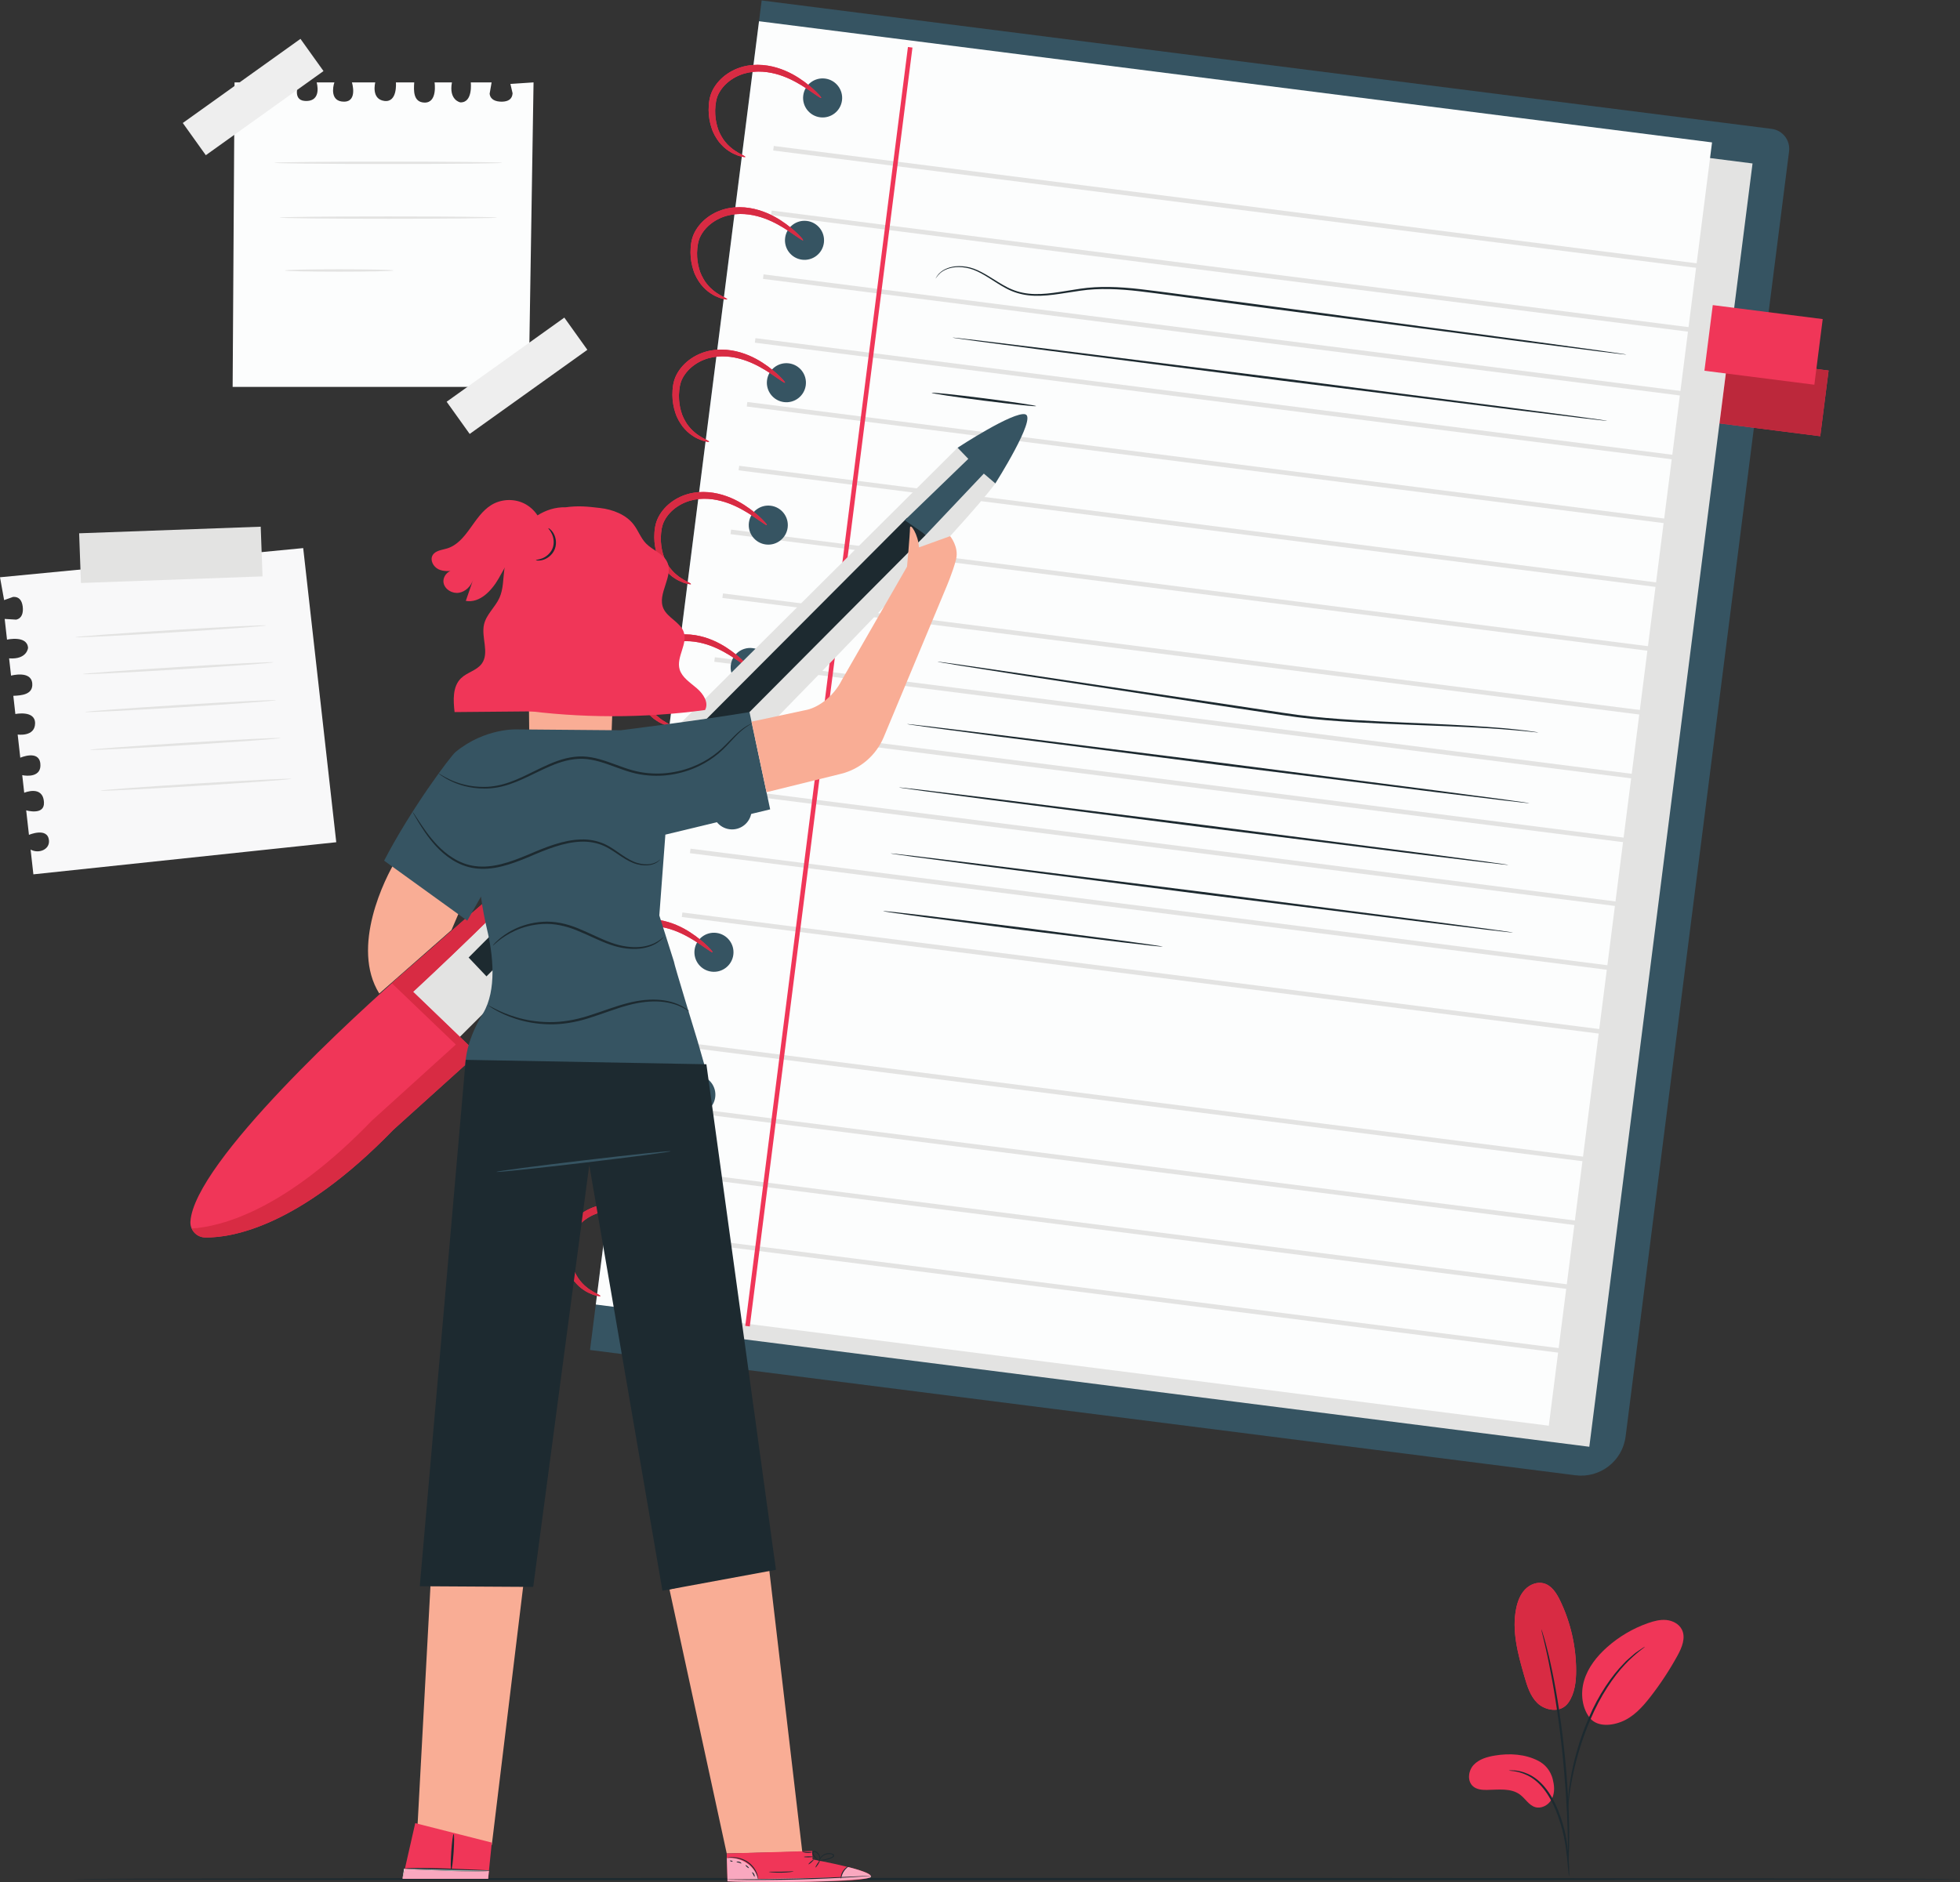 <?xml version="1.0" encoding="UTF-8" standalone="no"?>
<svg
   xmlns:dc="http://purl.org/dc/elements/1.1/"
   xmlns:cc="http://creativecommons.org/ns#"
   xmlns:rdf="http://www.w3.org/1999/02/22-rdf-syntax-ns#"
   xmlns:svg="http://www.w3.org/2000/svg"
   xmlns="http://www.w3.org/2000/svg"
   xmlns:sodipodi="http://sodipodi.sourceforge.net/DTD/sodipodi-0.dtd"
   xmlns:inkscape="http://www.inkscape.org/namespaces/inkscape"
   version="1.1"
   id="svg2"
   xml:space="preserve"
   width="573.573"
   height="550.92"
   viewBox="0 0 573.573 550.92"
   sodipodi:docname="2840441.eps"><rect x="0" y="0" width="573.573" height="550.92" fill="#333333" stroke="none"/><defs
     id="defs6" /><sodipodi:namedview
     pagecolor="#ffffff"
     bordercolor="#666666"
     borderopacity="1"
     objecttolerance="10"
     gridtolerance="10"
     guidetolerance="10"
     inkscape:pageopacity="0"
     inkscape:pageshadow="2"
     inkscape:window-width="640"
     inkscape:window-height="480"
     id="namedview4" /><g
     id="g10"
     inkscape:groupmode="layer"
     inkscape:label="ink_ext_XXXXXX"
     transform="matrix(1.333,0,0,-1.333,0,550.92)"><g
       id="g12"
       transform="scale(0.1)"><path
         d="m 73.289,2213.07 664.914,70.49 -72.57,645.86 L 0,2865.36 l 9.047,-50.12 19.883,7.05 c 13.133,0.64 19.031,-7.8 20.875,-20.83 l 0.105,-0.85 c 1.484,-13.17 -1.582,-25.5 -14.539,-28.28 l -25.09,1.53 5.109,-45.45 c 0,0 44.152,10.13 46.191,-18 0,0 -1.926,-26.01 -41.574,-23.12 l 4.258,-37.9 c 0,0 44.102,12.05 46.559,-17.07 2.086,-24.72 -23.578,-26.53 -41.578,-27.27 l 4.492,-39.98 c 0,0 43.906,9.02 43.293,-20.79 -0.617,-29.81 -38.23,-24.25 -38.23,-24.25 l 5.719,-50.9 c 0,0 40.586,17.8 44,-12.55 3.406,-30.35 -29.254,-28.11 -39.703,-25.69 l 4.352,-38.7 c 0,0 41.41,17.71 43.34,-21.26 C 97.957,2341.67 57.5,2353.6 57.5,2353.6 l 6.055,-53.84 c 0,0 40.636,17.33 43.898,-11.7 2.32,-20.65 -22.582,-30.52 -40.273,-20.61 l 6.109,-54.38"
         style="fill:#f8f8f9;fill-opacity:1;fill-rule:nonzero;stroke:none"
         id="path14" /><path
         d="m 576.332,2867.3 -398.621,-14.5 -3.973,109.12 398.625,14.5 3.969,-109.12"
         style="fill:#e3e3e2;fill-opacity:1;fill-rule:nonzero;stroke:none"
         id="path16" /><path
         d="m 584.082,2759.6 c 0.023,-0.36 -5.809,-1.07 -16.363,-2.03 -11.465,-0.93 -26.543,-2.14 -44.75,-3.6 -37.805,-2.81 -90.047,-6.34 -147.758,-9.92 -57.742,-3.57 -110.027,-6.52 -147.883,-8.39 -18.254,-0.79 -33.359,-1.45 -44.848,-1.94 -10.601,-0.35 -16.472,-0.37 -16.492,-0.01 -0.023,0.36 5.801,1.06 16.364,2.03 11.464,0.92 26.539,2.13 44.746,3.6 37.804,2.81 90.05,6.34 147.789,9.91 57.715,3.58 109.996,6.52 147.851,8.39 18.25,0.8 33.364,1.45 44.852,1.95 10.601,0.35 16.473,0.37 16.492,0.01"
         style="fill:#e3e3e2;fill-opacity:1;fill-rule:nonzero;stroke:none"
         id="path18" /><path
         d="m 599.988,2678.62 c 0.024,-0.36 -5.804,-1.06 -16.367,-2.03 -11.465,-0.92 -26.535,-2.13 -44.75,-3.6 -37.797,-2.81 -90.039,-6.34 -147.758,-9.91 -57.742,-3.58 -110.019,-6.52 -147.883,-8.4 -18.246,-0.79 -33.359,-1.44 -44.847,-1.94 -10.598,-0.35 -16.465,-0.37 -16.488,-0.01 -0.02,0.36 5.804,1.06 16.367,2.03 11.457,0.92 26.531,2.13 44.746,3.6 37.797,2.81 90.047,6.34 147.781,9.92 57.719,3.57 109.996,6.51 147.856,8.39 18.253,0.79 33.367,1.44 44.855,1.94 10.594,0.35 16.469,0.37 16.488,0.01"
         style="fill:#e3e3e2;fill-opacity:1;fill-rule:nonzero;stroke:none"
         id="path20" /><path
         d="m 605.773,2595.48 c 0.024,-0.36 -5.804,-1.07 -16.367,-2.03 -11.465,-0.93 -26.543,-2.14 -44.75,-3.6 -37.801,-2.82 -90.043,-6.34 -147.758,-9.92 -57.738,-3.57 -110.023,-6.52 -147.882,-8.39 -18.25,-0.79 -33.36,-1.45 -44.848,-1.95 -10.602,-0.34 -16.469,-0.36 -16.488,-0.01 -0.024,0.37 5.804,1.07 16.363,2.04 11.465,0.92 26.535,2.13 44.746,3.59 37.801,2.82 90.047,6.35 147.785,9.92 57.719,3.58 109.996,6.52 147.86,8.39 18.246,0.8 33.359,1.45 44.847,1.95 10.602,0.34 16.469,0.36 16.492,0.01"
         style="fill:#e3e3e2;fill-opacity:1;fill-rule:nonzero;stroke:none"
         id="path22" /><path
         d="m 615.898,2512.33 c 0.02,-0.36 -5.812,-1.06 -16.367,-2.03 -11.465,-0.92 -26.543,-2.13 -44.754,-3.6 -37.8,-2.81 -90.043,-6.34 -147.757,-9.91 -57.739,-3.58 -110.024,-6.52 -147.879,-8.4 -18.254,-0.79 -33.36,-1.45 -44.852,-1.95 -10.598,-0.34 -16.469,-0.36 -16.488,0 -0.024,0.36 5.804,1.06 16.363,2.03 11.465,0.92 26.539,2.13 44.746,3.6 37.805,2.81 90.051,6.34 147.789,9.92 57.715,3.57 109.992,6.52 147.852,8.39 18.25,0.79 33.363,1.45 44.851,1.94 10.602,0.35 16.469,0.37 16.496,0.01"
         style="fill:#e3e3e2;fill-opacity:1;fill-rule:nonzero;stroke:none"
         id="path24" /><path
         d="m 639.031,2422.75 c 0.024,-0.36 -5.804,-1.07 -16.367,-2.03 -11.465,-0.93 -26.543,-2.14 -44.75,-3.6 -37.797,-2.81 -90.039,-6.34 -147.758,-9.92 -57.738,-3.57 -110.019,-6.52 -147.883,-8.39 -18.25,-0.79 -33.359,-1.45 -44.847,-1.95 -10.598,-0.34 -16.469,-0.36 -16.488,-0.01 -0.028,0.37 5.804,1.07 16.359,2.04 11.465,0.92 26.539,2.13 44.754,3.59 37.797,2.82 90.043,6.35 147.781,9.92 57.719,3.58 109.996,6.52 147.856,8.4 18.253,0.79 33.359,1.44 44.851,1.94 10.598,0.35 16.469,0.36 16.492,0.01"
         style="fill:#e3e3e2;fill-opacity:1;fill-rule:nonzero;stroke:none"
         id="path26" /><path
         d="m 514.926,3952.03 -4.192,-668.62 h 649.926 l 10.66,668.62 -50.81,-3.39 4.79,-20.55 c -0.84,-13.13 -9.89,-18.04 -23.04,-18.41 l -0.86,-0.01 c -13.25,-0.01 -25.16,4.41 -26.47,17.6 l 4.31,24.76 h -45.73 c 0,0 5.14,-45.01 -23.04,-43.89 0,0 -25.642,4.82 -18.337,43.89 H 954 c 0,0 7.043,-45.17 -22.164,-44.35 -24.805,0.68 -23.738,26.39 -22.461,44.35 h -40.234 c 0,0 4.066,-44.64 -25.489,-40.7 -29.558,3.94 -19.832,40.7 -19.832,40.7 h -51.23 c 0,0 13.16,-42.32 -17.375,-42.32 -30.543,0 -24.672,32.21 -21.102,42.32 h -38.941 c 0,0 12.98,-43.13 -25.965,-40.7 -29.234,1.83 -12.859,40.7 -12.859,40.7 H 602.16 c 0,0 12.684,-42.32 -16.527,-42.32 -20.781,0 -27.809,25.85 -15.985,42.32 h -54.722"
         style="fill:#fcfdfd;fill-opacity:1;fill-rule:nonzero;stroke:none"
         id="path28" /><path
         d="m 710.195,3976.88 -258.355,-184.73 -50.567,70.72 258.356,184.73 50.566,-70.72"
         style="fill:#eeeeee;fill-opacity:1;fill-rule:nonzero;stroke:none"
         id="path30" /><path
         d="m 1289.47,3364.81 -258.36,-184.72 -50.563,70.71 258.353,184.74 50.57,-70.73"
         style="fill:#eeeeee;fill-opacity:1;fill-rule:nonzero;stroke:none"
         id="path32" /><path
         d="m 1102.39,3775.43 c 0,-0.18 -1.75,-0.35 -5.08,-0.52 -3.92,-0.14 -8.73,-0.3 -14.55,-0.49 -13.44,-0.21 -31.53,-0.49 -53.54,-0.83 -45.204,-0.47 -107.65,-0.76 -176.618,-0.76 -68.997,0 -131.45,0.29 -176.657,0.76 -22.007,0.34 -40.101,0.62 -53.527,0.83 -5.828,0.19 -10.633,0.35 -14.559,0.49 -3.328,0.17 -5.074,0.34 -5.074,0.52 0,0.18 1.746,0.36 5.074,0.53 3.926,0.13 8.731,0.29 14.559,0.49 13.426,0.21 31.52,0.48 53.527,0.82 45.207,0.47 107.66,0.77 176.657,0.77 68.968,0 131.414,-0.3 176.618,-0.77 22.01,-0.34 40.1,-0.61 53.54,-0.82 5.82,-0.2 10.63,-0.36 14.55,-0.49 3.33,-0.17 5.08,-0.35 5.08,-0.53"
         style="fill:#e3e3e2;fill-opacity:1;fill-rule:nonzero;stroke:none"
         id="path34" /><path
         d="m 1090.85,3655.14 c 0,-0.18 -1.66,-0.35 -4.84,-0.53 -3.78,-0.13 -8.36,-0.29 -13.89,-0.48 -12.88,-0.21 -30.14,-0.49 -51.09,-0.83 -43.139,-0.47 -102.733,-0.76 -168.557,-0.76 -65.84,0 -125.438,0.29 -168.578,0.76 -20.954,0.34 -38.204,0.62 -51.09,0.83 -5.52,0.19 -10.106,0.35 -13.883,0.48 -3.18,0.18 -4.848,0.35 -4.848,0.53 0,0.18 1.668,0.36 4.848,0.53 3.777,0.13 8.355,0.29 13.883,0.48 12.883,0.21 30.136,0.49 51.09,0.83 43.14,0.47 102.738,0.76 168.578,0.76 65.824,0 125.418,-0.29 168.557,-0.76 20.95,-0.34 38.21,-0.62 51.09,-0.83 5.53,-0.19 10.11,-0.35 13.89,-0.48 3.18,-0.17 4.84,-0.35 4.84,-0.53"
         style="fill:#e3e3e2;fill-opacity:1;fill-rule:nonzero;stroke:none"
         id="path36" /><path
         d="m 863.875,3539.02 c 0,-0.72 -13.344,-1.37 -34.926,-1.84 -21.582,-0.47 -51.398,-0.77 -84.32,-0.77 -32.941,0 -62.754,0.3 -84.336,0.77 -21.582,0.47 -34.93,1.12 -34.93,1.84 0,0.72 13.348,1.37 34.93,1.84 21.582,0.47 51.395,0.77 84.336,0.77 32.922,0 62.738,-0.3 84.32,-0.77 21.582,-0.47 34.926,-1.12 34.926,-1.84"
         style="fill:#e3e3e2;fill-opacity:1;fill-rule:nonzero;stroke:none"
         id="path38" /><path
         d="m 4301.77,6.84 c 0,-1.441 -926.98,-2.609 -2070.2,-2.609 -1143.62,0 -2070.398,1.168 -2070.398,2.609 0,1.43 926.778,2.602 2070.398,2.602 1143.22,0 2070.2,-1.172 2070.2,-2.602"
         style="fill:#1d2a30;fill-opacity:1;fill-rule:nonzero;stroke:none"
         id="path40" /><path
         d="m 3443.41,394.66 c -17.71,-25.301 -52.14,-16.93 -68.1,-1.488 -15.96,15.437 -22.71,37.828 -28.85,59.16 -14.04,48.758 -28.18,99.918 -17.75,149.566 3.13,14.852 8.68,29.653 19.11,40.672 10.43,11.012 26.47,17.571 41.14,13.692 17.35,-4.59 28.14,-21.582 35.94,-37.75 22.92,-47.543 35.06,-100.25 35.23,-153.012 0.09,-24.648 -2.82,-50.5 -16.72,-70.84"
         style="fill:#f03658;fill-opacity:1;fill-rule:nonzero;stroke:none"
         id="path42" /><path
         d="m 3411.87,378.531 c -13.88,0 -27.92,6.289 -36.56,14.641 -15.96,15.437 -22.71,37.828 -28.85,59.16 -10.64,36.949 -21.33,75.277 -21.35,113.289 -0.01,12.141 1.08,24.258 3.6,36.277 3.13,14.852 8.68,29.653 19.11,40.672 8.37,8.84 20.37,14.809 32.36,14.809 2.95,0 5.89,-0.359 8.78,-1.117 17.35,-4.59 28.14,-21.582 35.94,-37.75 22.92,-47.543 35.06,-100.25 35.23,-153.012 0,-0.391 0,-0.77 0,-1.16 -0.01,-24.301 -3.04,-49.66 -16.72,-69.68 -8.13,-11.609 -19.77,-16.129 -31.54,-16.129"
         style="fill:#d82b43;fill-opacity:1;fill-rule:nonzero;stroke:none"
         id="path44" /><path
         d="m 3377.04,266.539 c -28.96,14.949 -63.07,16.902 -95.23,11.57 -17.28,-2.847 -35.28,-8.007 -47.04,-20.988 -11.76,-12.98 -13.99,-35.82 -0.48,-46.961 8.03,-6.64 19.24,-7.648 29.66,-7.531 25.17,0.293 53.1,4.723 73.21,-10.418 11.48,-8.652 19.11,-23.012 32.83,-27.262 13.43,-4.16 28.58,3.762 35.69,15.871 7.12,12.121 7.36,27.262 4.04,40.91 0,0 -3.5,29.758 -32.68,44.809"
         style="fill:#f03658;fill-opacity:1;fill-rule:nonzero;stroke:none"
         id="path46" /><path
         d="m 3492.04,358.359 c -19.22,22.821 -22.88,56.11 -14.31,84.711 8.55,28.59 27.89,52.91 50.16,72.77 26.13,23.281 56.83,41.398 89.85,53.012 12.99,4.57 26.69,8.168 40.4,6.859 13.71,-1.313 27.51,-8.32 33.9,-20.52 9.46,-18.019 0.4,-39.902 -9.41,-57.742 -17.27,-31.429 -37.02,-61.508 -59,-89.859 -17.69,-22.809 -37.95,-45.301 -64.91,-55.602 -26.95,-10.297 -54.96,-9.09 -69.24,9.602"
         style="fill:#f03658;fill-opacity:1;fill-rule:nonzero;stroke:none"
         id="path48" /><path
         d="m 3444.6,13.051 c -0.32,-0.019 -0.87,4.078 -1.6,11.488 -0.81,8.371 -1.83,18.883 -3.05,31.383 -1.46,13.199 -3.38,28.898 -7.06,46.008 -3.65,17.058 -9.37,35.558 -16.71,54.308 -7.62,18.641 -16.9,35.594 -27.74,49.141 -10.77,13.609 -23.29,23.473 -35.06,29.152 -11.74,5.789 -22.25,8.149 -29.53,9.188 -7.33,0.75 -11.44,1.332 -11.44,1.66 0,0.32 4.11,0.383 11.65,0.18 7.46,-0.5 18.41,-2.387 30.78,-8.008 12.41,-5.512 25.69,-15.512 36.99,-29.41 11.38,-13.832 21,-31.153 28.74,-50.121 7.48,-19.09 13.12,-37.77 16.61,-55.2 3.48,-17.41 5.07,-33.289 6.11,-46.601 1,-13.32 1.38,-24.109 1.56,-31.559 0.16,-7.461 0.09,-11.59 -0.25,-11.609"
         style="fill:#1d2a30;fill-opacity:1;fill-rule:nonzero;stroke:none"
         id="path50" /><path
         d="m 3442.45,37.191 c -0.17,0.008 -0.27,1.84 -0.31,5.34 0.01,4 0.02,9.047 0.04,15.238 0.03,13.25 0.03,32.402 -0.68,56.05 -1.17,47.309 -5.25,112.61 -13.12,184.391 -7.92,71.809 -18.43,136.398 -28,182.738 -2.26,11.61 -4.54,22.071 -6.68,31.223 -2.05,9.168 -3.79,17.078 -5.48,23.469 -1.45,6.031 -2.63,10.937 -3.57,14.828 -0.76,3.41 -1.09,5.222 -0.93,5.261 0.16,0.051 0.8,-1.671 1.85,-5 1.17,-3.839 2.64,-8.671 4.43,-14.609 1.97,-6.351 3.98,-14.199 6.27,-23.34 2.41,-9.109 4.92,-19.543 7.4,-31.133 10.44,-46.277 21.49,-110.957 29.43,-182.91 7.89,-71.929 11.43,-137.418 11.76,-184.847 0.27,-23.711 -0.23,-42.91 -0.83,-56.16 -0.38,-6.199 -0.7,-11.242 -0.94,-15.242 -0.26,-3.488 -0.48,-5.309 -0.64,-5.297"
         style="fill:#1d2a30;fill-opacity:1;fill-rule:nonzero;stroke:none"
         id="path52" /><path
         d="m 3442.13,163.512 c -0.33,0.008 -0.27,5.668 0.11,15.929 0.59,10.239 1.99,25.039 4.88,43.168 3.06,18.082 7.33,39.563 14.04,62.903 6.38,23.418 15.15,48.699 26.29,74.41 21.82,51.758 51.46,94.058 77.24,120.258 6.06,6.968 12.78,11.98 18.17,16.902 2.8,2.348 5.26,4.707 7.77,6.566 2.52,1.743 4.87,3.352 7.05,4.864 8.49,5.808 13.23,8.859 13.41,8.59 0.76,-1.043 -19.01,-12.68 -43.97,-39.231 -24.86,-26.492 -53.67,-68.519 -75.31,-119.832 -11.04,-25.5 -19.87,-50.539 -26.45,-73.73 -6.89,-23.11 -11.47,-44.368 -14.94,-62.278 -3.29,-17.941 -5.19,-32.59 -6.33,-42.73 -0.95,-10.172 -1.64,-15.801 -1.96,-15.789"
         style="fill:#1d2a30;fill-opacity:1;fill-rule:nonzero;stroke:none"
         id="path54" /><path
         d="m 3458.76,893.52 -2163.48,275.13 376.84,2963.29 2217.18,-281.96 c 24.25,-3.09 41.41,-25.24 38.32,-49.49 L 3568.77,978.711 c -6.85,-53.91 -56.1,-92.051 -110.01,-85.191"
         style="fill:#365462;fill-opacity:1;fill-rule:nonzero;stroke:none"
         id="path56" /><path
         d="m 3746.18,3353.37 268.19,-34.11 -18.33,-144.13 -268.19,34.1 18.33,144.14"
         style="fill:#f03658;fill-opacity:1;fill-rule:nonzero;stroke:none"
         id="path58" /><path
         d="m 3996.04,3175.13 -145.59,18.51 -75.61,9.62 18.33,144.13 221.2,-28.13 -18.33,-144.13"
         style="fill:#bc283b;fill-opacity:1;fill-rule:nonzero;stroke:none"
         id="path60" /><path
         d="M 3489.08,956.148 1396.89,1222.22 1755.24,4040.08 3847.43,3774.01 3489.08,956.148"
         style="fill:#e3e3e2;fill-opacity:1;fill-rule:nonzero;stroke:none"
         id="path62" /><path
         d="M 3400.16,1002.39 1307.97,1268.46 1666.32,4086.31 3758.51,3820.24 3400.16,1002.39"
         style="fill:#fcfdfd;fill-opacity:1;fill-rule:nonzero;stroke:none"
         id="path64" /><path
         d="m 1697.46,3802.46 2084.85,-265.12 1.26,9.91 -2084.85,265.14"
         style="fill:#e3e3e2;fill-opacity:1;fill-rule:nonzero;stroke:none"
         id="path66" /><path
         d="m 1692.81,3660.68 2084.86,-265.14 1.27,9.92 -2084.86,265.13 -1.27,-9.91"
         style="fill:#e3e3e2;fill-opacity:1;fill-rule:nonzero;stroke:none"
         id="path68" /><path
         d="m 1675,3520.56 2084.85,-265.13 1.26,9.91 -2084.85,265.14"
         style="fill:#e3e3e2;fill-opacity:1;fill-rule:nonzero;stroke:none"
         id="path70" /><path
         d="m 1657.18,3380.44 2084.85,-265.13 1.26,9.92 -2084.85,265.13"
         style="fill:#e3e3e2;fill-opacity:1;fill-rule:nonzero;stroke:none"
         id="path72" /><path
         d="m 1639.36,3240.33 2084.86,-265.14 1.26,9.92 -2084.86,265.14"
         style="fill:#e3e3e2;fill-opacity:1;fill-rule:nonzero;stroke:none"
         id="path74" /><path
         d="m 1621.54,3100.21 2084.85,-265.14 1.27,9.92 -2084.86,265.14"
         style="fill:#e3e3e2;fill-opacity:1;fill-rule:nonzero;stroke:none"
         id="path76" /><path
         d="m 1603.72,2960.09 2084.85,-265.13 1.26,9.92 -2084.84,265.13"
         style="fill:#e3e3e2;fill-opacity:1;fill-rule:nonzero;stroke:none"
         id="path78" /><path
         d="m 1585.9,2819.98 2084.86,-265.14 1.26,9.92 -2084.86,265.14"
         style="fill:#e3e3e2;fill-opacity:1;fill-rule:nonzero;stroke:none"
         id="path80" /><path
         d="m 1568.08,2679.86 2084.86,-265.13 1.26,9.92 -2084.85,265.13 -1.27,-9.92"
         style="fill:#e3e3e2;fill-opacity:1;fill-rule:nonzero;stroke:none"
         id="path82" /><path
         d="m 1550.27,2539.74 2084.85,-265.13 1.26,9.92 -2084.85,265.13"
         style="fill:#e3e3e2;fill-opacity:1;fill-rule:nonzero;stroke:none"
         id="path84" /><path
         d="m 1532.44,2399.63 2084.86,-265.14 1.26,9.92 -2084.85,265.14 -1.27,-9.92"
         style="fill:#e3e3e2;fill-opacity:1;fill-rule:nonzero;stroke:none"
         id="path86" /><path
         d="m 1514.63,2259.51 2084.85,-265.13 1.26,9.92 -2084.85,265.13"
         style="fill:#e3e3e2;fill-opacity:1;fill-rule:nonzero;stroke:none"
         id="path88" /><path
         d="m 1496.81,2119.39 2084.85,-265.13 1.26,9.92 -2084.85,265.14"
         style="fill:#e3e3e2;fill-opacity:1;fill-rule:nonzero;stroke:none"
         id="path90" /><path
         d="M 1479.62,1984.24 3564.48,1719.1"
         style="fill:#365462;fill-opacity:1;fill-rule:nonzero;stroke:none"
         id="path92" /><path
         d="m 1461.17,1839.16 2084.85,-265.14 1.26,9.92 -2084.85,265.14"
         style="fill:#e3e3e2;fill-opacity:1;fill-rule:nonzero;stroke:none"
         id="path94" /><path
         d="m 1443.35,1699.04 2084.86,-265.13 1.26,9.92 -2084.86,265.13"
         style="fill:#e3e3e2;fill-opacity:1;fill-rule:nonzero;stroke:none"
         id="path96" /><path
         d="m 1425.53,1558.93 2084.86,-265.13 1.26,9.92 -2084.85,265.13"
         style="fill:#e3e3e2;fill-opacity:1;fill-rule:nonzero;stroke:none"
         id="path98" /><path
         d="m 1407.72,1418.81 2084.85,-265.13 1.26,9.92 -2084.85,265.13 -1.26,-9.92"
         style="fill:#e3e3e2;fill-opacity:1;fill-rule:nonzero;stroke:none"
         id="path100" /><path
         d="m 1993.24,4029.73 -357.12,-2808.14 9.92,-1.26 357.12,2808.13"
         style="fill:#f03658;fill-opacity:1;fill-rule:nonzero;stroke:none"
         id="path102" /><path
         d="m 1848.48,3912.48 c -2.99,-23.5 -24.45,-40.12 -47.95,-37.13 -23.49,2.99 -40.12,24.45 -37.13,47.95 2.99,23.49 24.46,40.11 47.95,37.13 23.5,-2.99 40.12,-24.47 37.13,-47.95"
         style="fill:#365462;fill-opacity:1;fill-rule:nonzero;stroke:none"
         id="path104" /><path
         d="m 1808.72,3599.81 c -2.99,-23.49 -24.45,-40.11 -47.95,-37.12 -23.49,2.98 -40.12,24.45 -37.13,47.95 2.99,23.49 24.46,40.11 47.95,37.12 23.5,-2.99 40.12,-24.45 37.13,-47.95"
         style="fill:#365462;fill-opacity:1;fill-rule:nonzero;stroke:none"
         id="path106" /><path
         d="m 1768.96,3287.16 c -2.99,-23.49 -24.45,-40.12 -47.95,-37.13 -23.49,2.99 -40.12,24.46 -37.13,47.95 2.99,23.49 24.46,40.11 47.95,37.13 23.5,-2.99 40.12,-24.46 37.13,-47.95"
         style="fill:#365462;fill-opacity:1;fill-rule:nonzero;stroke:none"
         id="path108" /><path
         d="m 1729.2,2974.5 c -2.99,-23.49 -24.46,-40.12 -47.95,-37.13 -23.49,2.99 -40.12,24.46 -37.13,47.95 2.99,23.49 24.46,40.12 47.95,37.13 23.5,-2.99 40.12,-24.46 37.13,-47.95"
         style="fill:#365462;fill-opacity:1;fill-rule:nonzero;stroke:none"
         id="path110" /><path
         d="m 1689.44,2661.85 c -2.99,-23.5 -24.46,-40.12 -47.95,-37.13 -23.49,2.99 -40.12,24.45 -37.13,47.95 2.99,23.49 24.46,40.11 47.95,37.12 23.49,-2.98 40.12,-24.45 37.13,-47.94"
         style="fill:#365462;fill-opacity:1;fill-rule:nonzero;stroke:none"
         id="path112" /><path
         d="m 1649.68,2349.19 c -2.99,-23.5 -24.46,-40.12 -47.95,-37.13 -23.49,2.99 -40.12,24.45 -37.13,47.94 2.99,23.5 24.46,40.12 47.95,37.13 23.49,-2.98 40.11,-24.45 37.13,-47.94"
         style="fill:#365462;fill-opacity:1;fill-rule:nonzero;stroke:none"
         id="path114" /><path
         d="m 1609.92,2036.53 c -2.99,-23.49 -24.46,-40.11 -47.95,-37.13 -23.49,2.99 -40.12,24.46 -37.13,47.95 2.99,23.49 24.45,40.11 47.95,37.13 23.49,-2.99 40.11,-24.46 37.13,-47.95"
         style="fill:#365462;fill-opacity:1;fill-rule:nonzero;stroke:none"
         id="path116" /><path
         d="m 1570.16,1723.88 c -2.99,-23.5 -24.46,-40.12 -47.95,-37.13 -23.5,2.99 -40.12,24.45 -37.13,47.94 2.99,23.49 24.45,40.11 47.95,37.13 23.49,-2.98 40.11,-24.46 37.13,-47.94"
         style="fill:#365462;fill-opacity:1;fill-rule:nonzero;stroke:none"
         id="path118" /><path
         d="m 1530.39,1411.21 c -2.98,-23.49 -24.45,-40.12 -47.95,-37.13 -23.49,2.99 -40.11,24.46 -37.12,47.95 2.98,23.5 24.45,40.12 47.95,37.13 23.49,-2.99 40.11,-24.45 37.12,-47.95"
         style="fill:#365462;fill-opacity:1;fill-rule:nonzero;stroke:none"
         id="path120" /><path
         d="m 1636.16,3788.36 c -0.16,-0.52 -1.77,-0.5 -4.76,0.05 -2.95,0.67 -7.49,1.34 -12.89,3.46 -5.36,2.26 -12.07,4.93 -18.95,9.81 -7.08,4.52 -14.25,11.13 -21.02,19.42 -6.34,8.53 -12.64,18.71 -16.39,30.74 -3.98,11.91 -6.37,25.22 -6.49,39.33 0.16,13.96 1.27,29.28 8.95,44.1 7.28,14.16 18.66,26.55 32.38,35.82 13.73,9.31 29.15,15.19 44.46,17.76 15.29,2.6 30.29,2.16 44.1,-0.04 27.72,-4.53 50.56,-15.8 67.86,-26.92 17.4,-11.19 29.78,-22.28 37.99,-30.19 8.14,-7.99 12.06,-12.99 11.36,-13.77 -0.73,-0.83 -6.02,2.64 -15.24,9.09 -9.26,6.36 -22.42,15.88 -39.75,25.38 -17.26,9.46 -39,18.81 -64.3,22.17 -12.6,1.62 -25.98,1.68 -39.35,-0.78 -13.29,-2.43 -26.56,-7.63 -38.36,-15.63 -11.8,-7.97 -21.4,-18.37 -27.59,-29.99 -6.11,-11.04 -7.66,-24.62 -8.12,-37.1 -0.27,-12.59 1.43,-24.6 4.46,-35.35 2.81,-10.9 7.87,-20.09 12.94,-28.09 5.48,-7.73 11.35,-14.21 17.35,-18.95 5.77,-5.11 11.61,-8.34 16.28,-11.3 4.72,-2.84 8.78,-4.38 11.32,-5.99 2.59,-1.48 3.91,-2.52 3.76,-3.03"
         style="fill:#f03658;fill-opacity:1;fill-rule:nonzero;stroke:none"
         id="path122" /><path
         d="m 1596.4,3475.69 c -0.16,-0.51 -1.77,-0.49 -4.77,0.06 -2.94,0.68 -7.48,1.34 -12.88,3.46 -5.36,2.25 -12.07,4.93 -18.95,9.81 -7.08,4.52 -14.25,11.13 -21.02,19.42 -6.35,8.53 -12.64,18.71 -16.39,30.74 -3.98,11.91 -6.38,25.22 -6.49,39.33 0.16,13.96 1.27,29.29 8.95,44.1 7.28,14.16 18.66,26.55 32.38,35.83 13.73,9.3 29.15,15.19 44.46,17.76 15.29,2.6 30.29,2.15 44.1,-0.04 27.72,-4.54 50.56,-15.81 67.86,-26.92 17.4,-11.2 29.78,-22.29 37.99,-30.2 8.14,-7.99 12.06,-12.98 11.36,-13.77 -0.73,-0.83 -6.02,2.64 -15.24,9.09 -9.26,6.36 -22.42,15.88 -39.75,25.38 -17.26,9.46 -39.01,18.81 -64.31,22.17 -12.59,1.62 -25.97,1.69 -39.34,-0.78 -13.29,-2.43 -26.56,-7.63 -38.37,-15.63 -11.79,-7.96 -21.39,-18.37 -27.58,-29.99 -6.11,-11.04 -7.66,-24.62 -8.12,-37.09 -0.27,-12.6 1.43,-24.61 4.46,-35.36 2.81,-10.89 7.87,-20.09 12.94,-28.08 5.48,-7.73 11.35,-14.21 17.35,-18.96 5.77,-5.1 11.61,-8.34 16.28,-11.3 4.72,-2.84 8.78,-4.37 11.32,-5.99 2.59,-1.48 3.91,-2.52 3.76,-3.04"
         style="fill:#f03658;fill-opacity:1;fill-rule:nonzero;stroke:none"
         id="path124" /><path
         d="m 1556.63,3163.04 c -0.15,-0.52 -1.76,-0.49 -4.76,0.05 -2.94,0.68 -7.48,1.34 -12.88,3.47 -5.36,2.25 -12.07,4.92 -18.95,9.81 -7.08,4.51 -14.25,11.13 -21.02,19.41 -6.35,8.53 -12.64,18.72 -16.39,30.74 -3.98,11.91 -6.38,25.23 -6.49,39.33 0.16,13.96 1.27,29.29 8.95,44.1 7.28,14.16 18.65,26.56 32.38,35.83 13.73,9.31 29.15,15.18 44.46,17.76 15.29,2.6 30.29,2.15 44.1,-0.04 27.72,-4.54 50.56,-15.8 67.85,-26.92 17.41,-11.19 29.79,-22.29 37.99,-30.19 8.15,-8 12.07,-12.99 11.37,-13.77 -0.74,-0.83 -6.02,2.63 -15.24,9.08 -9.26,6.36 -22.43,15.89 -39.75,25.39 -17.26,9.45 -39.01,18.8 -64.31,22.17 -12.59,1.62 -25.97,1.68 -39.34,-0.8 -13.29,-2.42 -26.56,-7.62 -38.37,-15.61 -11.79,-7.97 -21.39,-18.38 -27.58,-29.99 -6.11,-11.04 -7.66,-24.63 -8.12,-37.1 -0.27,-12.6 1.43,-24.6 4.45,-35.35 2.82,-10.9 7.88,-20.09 12.95,-28.1 5.48,-7.72 11.35,-14.2 17.35,-18.95 5.77,-5.1 11.61,-8.34 16.28,-11.29 4.72,-2.84 8.78,-4.39 11.31,-5.99 2.6,-1.49 3.92,-2.53 3.76,-3.04"
         style="fill:#f03658;fill-opacity:1;fill-rule:nonzero;stroke:none"
         id="path126" /><path
         d="m 1516.87,2850.38 c -0.15,-0.52 -1.76,-0.49 -4.76,0.06 -2.94,0.67 -7.48,1.33 -12.88,3.46 -5.36,2.25 -12.07,4.92 -18.95,9.81 -7.08,4.52 -14.25,11.13 -21.02,19.41 -6.35,8.54 -12.64,18.72 -16.39,30.74 -3.98,11.91 -6.38,25.23 -6.49,39.33 0.16,13.97 1.27,29.29 8.95,44.1 7.28,14.16 18.65,26.56 32.38,35.83 13.73,9.31 29.14,15.19 44.46,17.76 15.29,2.6 30.28,2.16 44.1,-0.04 27.72,-4.53 50.56,-15.8 67.85,-26.92 17.41,-11.19 29.79,-22.29 37.99,-30.19 8.15,-7.99 12.07,-12.99 11.37,-13.77 -0.74,-0.83 -6.02,2.63 -15.24,9.08 -9.26,6.37 -22.43,15.89 -39.76,25.38 -17.25,9.46 -39,18.82 -64.3,22.18 -12.59,1.62 -25.97,1.69 -39.34,-0.79 -13.29,-2.42 -26.56,-7.62 -38.37,-15.62 -11.79,-7.97 -21.39,-18.37 -27.58,-29.99 -6.11,-11.04 -7.66,-24.62 -8.12,-37.1 -0.27,-12.6 1.43,-24.6 4.45,-35.36 2.82,-10.89 7.88,-20.08 12.95,-28.08 5.48,-7.73 11.35,-14.21 17.35,-18.96 5.77,-5.1 11.61,-8.34 16.28,-11.29 4.72,-2.84 8.77,-4.38 11.31,-5.99 2.6,-1.48 3.92,-2.52 3.76,-3.04"
         style="fill:#f03658;fill-opacity:1;fill-rule:nonzero;stroke:none"
         id="path128" /><path
         d="m 1477.11,2537.72 c -0.15,-0.51 -1.76,-0.48 -4.76,0.06 -2.94,0.67 -7.48,1.34 -12.89,3.46 -5.35,2.26 -12.06,4.93 -18.94,9.81 -7.08,4.52 -14.25,11.13 -21.02,19.42 -6.35,8.53 -12.65,18.71 -16.4,30.74 -3.97,11.91 -6.37,25.22 -6.49,39.33 0.17,13.96 1.27,29.28 8.95,44.1 7.29,14.16 18.66,26.55 32.39,35.83 13.73,9.3 29.14,15.18 44.46,17.76 15.28,2.6 30.28,2.15 44.09,-0.05 27.73,-4.53 50.56,-15.8 67.86,-26.92 17.41,-11.19 29.79,-22.29 37.99,-30.19 8.15,-7.99 12.06,-12.98 11.37,-13.77 -0.74,-0.83 -6.02,2.64 -15.24,9.09 -9.26,6.36 -22.43,15.88 -39.76,25.38 -17.25,9.46 -39,18.81 -64.3,22.17 -12.59,1.62 -25.97,1.69 -39.34,-0.79 -13.29,-2.42 -26.57,-7.62 -38.37,-15.62 -11.79,-7.97 -21.39,-18.37 -27.58,-29.99 -6.11,-11.04 -7.66,-24.62 -8.12,-37.1 -0.27,-12.59 1.43,-24.6 4.45,-35.35 2.82,-10.9 7.87,-20.09 12.95,-28.09 5.48,-7.73 11.34,-14.21 17.35,-18.95 5.77,-5.11 11.61,-8.34 16.27,-11.3 4.73,-2.84 8.78,-4.38 11.32,-5.98 2.6,-1.49 3.91,-2.53 3.76,-3.05"
         style="fill:#f03658;fill-opacity:1;fill-rule:nonzero;stroke:none"
         id="path130" /><path
         d="m 1437.35,2225.06 c -0.15,-0.51 -1.77,-0.49 -4.76,0.06 -2.94,0.67 -7.48,1.34 -12.89,3.46 -5.36,2.26 -12.06,4.93 -18.94,9.81 -7.08,4.52 -14.25,11.13 -21.02,19.42 -6.35,8.53 -12.65,18.71 -16.4,30.74 -3.97,11.91 -6.37,25.22 -6.49,39.33 0.17,13.96 1.27,29.29 8.95,44.1 7.28,14.16 18.66,26.55 32.39,35.83 13.72,9.3 29.14,15.19 44.46,17.76 15.28,2.6 30.28,2.15 44.09,-0.04 27.73,-4.54 50.56,-15.81 67.86,-26.92 17.41,-11.2 29.79,-22.29 37.99,-30.19 8.15,-8 12.06,-12.99 11.37,-13.78 -0.74,-0.83 -6.02,2.64 -15.24,9.09 -9.26,6.36 -22.43,15.88 -39.76,25.38 -17.25,9.46 -39,18.81 -64.3,22.17 -12.59,1.62 -25.97,1.69 -39.34,-0.78 -13.29,-2.43 -26.57,-7.63 -38.37,-15.62 -11.79,-7.98 -21.39,-18.38 -27.59,-30 -6.1,-11.03 -7.65,-24.62 -8.11,-37.09 -0.27,-12.6 1.43,-24.61 4.45,-35.36 2.82,-10.89 7.87,-20.08 12.95,-28.09 5.48,-7.72 11.34,-14.2 17.34,-18.95 5.78,-5.1 11.62,-8.34 16.28,-11.29 4.73,-2.85 8.78,-4.38 11.32,-5.99 2.6,-1.49 3.91,-2.53 3.76,-3.05"
         style="fill:#f03658;fill-opacity:1;fill-rule:nonzero;stroke:none"
         id="path132" /><path
         d="m 1397.59,1912.41 c -0.15,-0.52 -1.77,-0.49 -4.76,0.06 -2.94,0.66 -7.48,1.33 -12.89,3.46 -5.36,2.25 -12.06,4.92 -18.94,9.81 -7.08,4.51 -14.25,11.12 -21.03,19.42 -6.34,8.52 -12.64,18.71 -16.39,30.73 -3.97,11.91 -6.37,25.22 -6.49,39.33 0.17,13.97 1.27,29.29 8.95,44.11 7.28,14.16 18.66,26.55 32.38,35.83 13.73,9.29 29.15,15.18 44.47,17.75 15.28,2.6 30.28,2.15 44.09,-0.04 27.73,-4.53 50.56,-15.8 67.86,-26.92 17.41,-11.2 29.79,-22.29 37.99,-30.19 8.15,-8 12.06,-12.99 11.37,-13.78 -0.74,-0.82 -6.03,2.64 -15.25,9.09 -9.25,6.36 -22.42,15.88 -39.75,25.38 -17.25,9.46 -39,18.81 -64.3,22.17 -12.59,1.62 -25.98,1.69 -39.34,-0.78 -13.29,-2.42 -26.57,-7.63 -38.37,-15.62 -11.79,-7.97 -21.4,-18.37 -27.59,-29.99 -6.1,-11.04 -7.65,-24.62 -8.11,-37.1 -0.27,-12.6 1.42,-24.6 4.45,-35.35 2.81,-10.9 7.87,-20.09 12.95,-28.09 5.48,-7.74 11.34,-14.21 17.34,-18.96 5.78,-5.1 11.62,-8.34 16.28,-11.29 4.72,-2.85 8.78,-4.38 11.32,-5.99 2.59,-1.49 3.91,-2.52 3.76,-3.04"
         style="fill:#f03658;fill-opacity:1;fill-rule:nonzero;stroke:none"
         id="path134" /><path
         d="m 1357.83,1599.75 c -0.15,-0.51 -1.77,-0.49 -4.77,0.05 -2.94,0.68 -7.48,1.34 -12.88,3.47 -5.36,2.26 -12.06,4.92 -18.94,9.81 -7.08,4.52 -14.25,11.13 -21.03,19.42 -6.34,8.52 -12.64,18.71 -16.39,30.73 -3.97,11.92 -6.37,25.23 -6.49,39.34 0.16,13.95 1.27,29.28 8.95,44.1 7.28,14.15 18.66,26.55 32.38,35.82 13.73,9.31 29.15,15.19 44.46,17.76 15.29,2.6 30.29,2.16 44.1,-0.04 27.73,-4.54 50.56,-15.81 67.86,-26.92 17.4,-11.19 29.79,-22.28 37.99,-30.19 8.15,-7.99 12.06,-12.98 11.37,-13.77 -0.74,-0.83 -6.03,2.63 -15.25,9.09 -9.26,6.35 -22.42,15.88 -39.75,25.38 -17.25,9.45 -39,18.81 -64.3,22.17 -12.59,1.62 -25.98,1.69 -39.34,-0.78 -13.29,-2.44 -26.57,-7.63 -38.37,-15.63 -11.79,-7.97 -21.4,-18.37 -27.59,-29.99 -6.11,-11.04 -7.65,-24.62 -8.11,-37.1 -0.28,-12.6 1.42,-24.6 4.45,-35.35 2.81,-10.9 7.87,-20.09 12.94,-28.09 5.49,-7.73 11.35,-14.21 17.35,-18.95 5.77,-5.11 11.62,-8.34 16.28,-11.3 4.72,-2.84 8.78,-4.38 11.32,-5.99 2.59,-1.48 3.91,-2.53 3.76,-3.04"
         style="fill:#f03658;fill-opacity:1;fill-rule:nonzero;stroke:none"
         id="path136" /><path
         d="m 1318.07,1287.09 c -0.16,-0.52 -1.77,-0.49 -4.77,0.06 -2.94,0.67 -7.48,1.34 -12.88,3.47 -5.36,2.24 -12.06,4.92 -18.94,9.8 -7.08,4.52 -14.25,11.13 -21.03,19.41 -6.34,8.54 -12.64,18.72 -16.39,30.75 -3.97,11.91 -6.37,25.22 -6.49,39.32 0.16,13.97 1.27,29.3 8.95,44.11 7.28,14.15 18.66,26.56 32.38,35.82 13.73,9.31 29.15,15.2 44.46,17.77 15.29,2.59 30.29,2.15 44.1,-0.04 27.73,-4.54 50.56,-15.81 67.86,-26.93 17.4,-11.19 29.79,-22.28 37.99,-30.19 8.15,-7.99 12.06,-12.99 11.37,-13.77 -0.74,-0.83 -6.03,2.64 -15.25,9.09 -9.26,6.36 -22.42,15.88 -39.75,25.38 -17.26,9.45 -39,18.81 -64.31,22.17 -12.58,1.62 -25.97,1.69 -39.33,-0.78 -13.29,-2.43 -26.57,-7.63 -38.38,-15.63 -11.78,-7.96 -21.39,-18.37 -27.58,-29.99 -6.11,-11.04 -7.65,-24.63 -8.12,-37.1 -0.27,-12.59 1.43,-24.6 4.46,-35.35 2.81,-10.9 7.87,-20.09 12.94,-28.09 5.49,-7.73 11.35,-14.21 17.35,-18.96 5.77,-5.1 11.62,-8.33 16.28,-11.29 4.72,-2.84 8.78,-4.37 11.32,-5.98 2.59,-1.49 3.91,-2.53 3.76,-3.05"
         style="fill:#f03658;fill-opacity:1;fill-rule:nonzero;stroke:none"
         id="path138" /><path
         d="m 1634.93,3787.98 c -0.8,0 -1.98,0.15 -3.53,0.43 -2.95,0.67 -7.49,1.34 -12.89,3.46 -5.36,2.26 -12.07,4.93 -18.95,9.81 -7.08,4.52 -14.25,11.13 -21.02,19.42 -6.34,8.53 -12.64,18.71 -16.39,30.74 -3.98,11.91 -6.37,25.22 -6.49,39.33 0.16,13.96 1.27,29.28 8.95,44.1 7.28,14.16 18.66,26.55 32.38,35.82 13.73,9.31 29.15,15.19 44.46,17.76 7.26,1.24 14.46,1.79 21.49,1.79 7.78,0 15.36,-0.68 22.61,-1.83 27.72,-4.53 50.56,-15.8 67.86,-26.92 17.4,-11.19 29.78,-22.28 37.99,-30.19 7.54,-7.4 11.46,-12.23 11.44,-13.53 0,-0.1 -0.03,-0.18 -0.08,-0.24 -0.07,-0.08 -0.19,-0.12 -0.34,-0.12 -1.47,0 -6.58,3.39 -14.9,9.21 -5.02,3.44 -11.19,7.82 -18.54,12.62 -6.22,4.06 -13.28,8.41 -21.21,12.76 -17.26,9.46 -39,18.81 -64.3,22.17 -5.74,0.73 -11.64,1.15 -17.63,1.15 -4.52,0 -9.09,-0.24 -13.68,-0.75 v 0 c -2.67,-0.3 -5.35,-0.69 -8.04,-1.18 -13.29,-2.43 -26.56,-7.63 -38.36,-15.63 -11.8,-7.97 -21.4,-18.37 -27.59,-29.99 -6.11,-11.04 -7.66,-24.62 -8.12,-37.1 -0.02,-0.88 -0.03,-1.77 -0.03,-2.64 0.01,-11.64 1.68,-22.72 4.49,-32.71 2.81,-10.9 7.87,-20.09 12.94,-28.09 5.48,-7.73 11.35,-14.21 17.35,-18.95 5.77,-5.11 11.61,-8.34 16.28,-11.3 4.72,-2.84 8.78,-4.38 11.32,-5.99 2.45,-1.4 3.76,-2.41 3.77,-2.95 0,-0.03 -0.01,-0.06 -0.01,-0.08 -0.08,-0.25 -0.49,-0.38 -1.23,-0.38"
         style="fill:#d82b43;fill-opacity:1;fill-rule:nonzero;stroke:none"
         id="path140" /><path
         d="m 1595.18,3475.32 c -0.8,0 -1.99,0.15 -3.55,0.43 -2.94,0.68 -7.48,1.34 -12.88,3.46 -5.36,2.25 -12.07,4.93 -18.95,9.81 -7.08,4.52 -14.25,11.13 -21.02,19.42 -6.35,8.53 -12.64,18.71 -16.39,30.74 -3.98,11.91 -6.38,25.22 -6.49,39.33 0.16,13.96 1.27,29.29 8.95,44.1 7.28,14.16 18.66,26.55 32.38,35.83 13.73,9.3 29.15,15.19 44.46,17.76 7.26,1.23 14.45,1.78 21.48,1.78 7.78,0 15.37,-0.67 22.62,-1.82 27.72,-4.54 50.56,-15.81 67.86,-26.92 17.4,-11.2 29.78,-22.29 37.99,-30.2 7.54,-7.4 11.46,-12.22 11.44,-13.52 0,-0.11 -0.03,-0.19 -0.08,-0.25 -0.07,-0.08 -0.19,-0.12 -0.34,-0.12 -1.47,0 -6.58,3.39 -14.9,9.21 -5.02,3.45 -11.19,7.83 -18.54,12.62 -6.22,4.06 -13.28,8.41 -21.21,12.76 -17.26,9.46 -39.01,18.81 -64.31,22.17 -5.73,0.74 -11.63,1.16 -17.62,1.16 -4.52,0 -9.09,-0.24 -13.68,-0.75 v 0 c -2.67,-0.3 -5.36,-0.69 -8.04,-1.19 -13.29,-2.43 -26.56,-7.63 -38.37,-15.63 -11.79,-7.96 -21.39,-18.37 -27.58,-29.99 -6.11,-11.04 -7.66,-24.62 -8.12,-37.09 -0.02,-0.89 -0.03,-1.77 -0.03,-2.65 0.01,-11.64 1.67,-22.71 4.49,-32.71 2.81,-10.89 7.87,-20.09 12.94,-28.08 5.48,-7.73 11.35,-14.21 17.35,-18.96 5.77,-5.1 11.61,-8.34 16.28,-11.3 4.72,-2.84 8.78,-4.37 11.32,-5.99 2.45,-1.4 3.76,-2.41 3.77,-2.95 0,-0.03 -0.01,-0.06 -0.01,-0.09 -0.08,-0.24 -0.49,-0.37 -1.22,-0.37"
         style="fill:#d82b43;fill-opacity:1;fill-rule:nonzero;stroke:none"
         id="path142" /><path
         d="m 1555.42,3162.67 c -0.8,0 -1.99,0.14 -3.55,0.42 -2.94,0.68 -7.48,1.34 -12.88,3.47 -5.36,2.25 -12.07,4.92 -18.95,9.81 -7.08,4.51 -14.25,11.13 -21.02,19.41 -6.35,8.53 -12.64,18.72 -16.39,30.74 -3.98,11.91 -6.38,25.23 -6.49,39.33 0.16,13.96 1.27,29.29 8.95,44.1 7.28,14.16 18.65,26.56 32.38,35.83 13.73,9.31 29.15,15.18 44.46,17.76 7.26,1.23 14.46,1.78 21.49,1.78 7.78,0 15.36,-0.67 22.61,-1.82 27.72,-4.54 50.56,-15.8 67.85,-26.92 17.41,-11.19 29.79,-22.29 37.99,-30.19 7.55,-7.41 11.46,-12.23 11.45,-13.53 0,-0.1 -0.03,-0.18 -0.08,-0.24 -0.07,-0.08 -0.19,-0.12 -0.35,-0.12 -1.46,0 -6.57,3.38 -14.89,9.2 -5.02,3.45 -11.19,7.83 -18.54,12.63 -6.22,4.05 -13.28,8.4 -21.21,12.76 -17.26,9.45 -39.01,18.8 -64.31,22.17 -5.73,0.73 -11.63,1.15 -17.61,1.15 -4.53,0 -9.1,-0.24 -13.69,-0.75 v 0 c -2.67,-0.3 -5.36,-0.7 -8.04,-1.2 -13.29,-2.42 -26.56,-7.62 -38.37,-15.61 -11.79,-7.97 -21.39,-18.38 -27.58,-29.99 -6.11,-11.04 -7.66,-24.63 -8.12,-37.1 -0.02,-0.88 -0.03,-1.77 -0.03,-2.65 0.01,-11.63 1.67,-22.71 4.48,-32.7 2.82,-10.9 7.88,-20.09 12.95,-28.1 5.48,-7.72 11.35,-14.2 17.35,-18.95 5.77,-5.1 11.61,-8.34 16.28,-11.29 4.72,-2.84 8.78,-4.39 11.31,-5.99 2.46,-1.4 3.77,-2.41 3.78,-2.95 0,-0.04 -0.01,-0.06 -0.02,-0.09 -0.07,-0.25 -0.48,-0.37 -1.21,-0.37"
         style="fill:#d82b43;fill-opacity:1;fill-rule:nonzero;stroke:none"
         id="path144" /><path
         d="m 1515.65,2850.01 c -0.8,0 -1.98,0.14 -3.54,0.43 -2.94,0.67 -7.48,1.33 -12.88,3.46 -5.36,2.25 -12.07,4.92 -18.95,9.81 -7.08,4.52 -14.25,11.13 -21.02,19.41 -6.35,8.54 -12.64,18.72 -16.39,30.74 -3.98,11.91 -6.38,25.23 -6.49,39.33 0.16,13.97 1.27,29.29 8.95,44.1 7.28,14.16 18.65,26.56 32.38,35.83 13.73,9.31 29.14,15.19 44.46,17.76 7.26,1.24 14.46,1.78 21.49,1.78 7.78,0 15.36,-0.66 22.61,-1.82 27.72,-4.53 50.56,-15.8 67.85,-26.92 17.41,-11.19 29.79,-22.29 37.99,-30.19 7.55,-7.4 11.46,-12.23 11.45,-13.53 0,-0.1 -0.03,-0.18 -0.08,-0.24 -0.07,-0.08 -0.19,-0.12 -0.35,-0.12 -1.46,0 -6.58,3.39 -14.89,9.2 -5.02,3.45 -11.19,7.83 -18.55,12.63 -6.21,4.05 -13.27,8.4 -21.21,12.75 -17.25,9.46 -39,18.82 -64.3,22.18 -5.74,0.73 -11.64,1.15 -17.63,1.15 -4.52,0 -9.08,-0.24 -13.67,-0.75 -2.68,-0.3 -5.36,-0.69 -8.04,-1.19 -13.29,-2.42 -26.56,-7.62 -38.37,-15.62 -11.79,-7.97 -21.39,-18.37 -27.58,-29.99 -6.11,-11.04 -7.66,-24.62 -8.12,-37.1 -0.02,-0.88 -0.03,-1.76 -0.03,-2.64 0.01,-11.64 1.67,-22.72 4.48,-32.72 2.82,-10.89 7.88,-20.08 12.95,-28.08 5.48,-7.73 11.35,-14.21 17.35,-18.96 5.77,-5.1 11.61,-8.34 16.28,-11.29 4.72,-2.84 8.77,-4.38 11.31,-5.99 2.46,-1.4 3.77,-2.41 3.78,-2.95 0,-0.03 -0.01,-0.06 -0.02,-0.09 -0.07,-0.25 -0.48,-0.37 -1.22,-0.37"
         style="fill:#d82b43;fill-opacity:1;fill-rule:nonzero;stroke:none"
         id="path146" /><path
         d="m 1475.89,2537.35 c -0.8,0 -1.98,0.15 -3.54,0.43 -2.94,0.67 -7.48,1.34 -12.89,3.46 -5.35,2.26 -12.06,4.93 -18.94,9.81 -7.08,4.52 -14.25,11.13 -21.02,19.42 -6.35,8.53 -12.65,18.71 -16.4,30.74 -3.97,11.91 -6.37,25.22 -6.49,39.33 0.17,13.96 1.27,29.28 8.95,44.1 7.29,14.16 18.66,26.55 32.39,35.83 13.73,9.3 29.14,15.18 44.46,17.76 7.26,1.23 14.45,1.78 21.48,1.78 7.78,0 15.36,-0.67 22.61,-1.83 27.73,-4.53 50.56,-15.8 67.86,-26.92 16.91,-10.88 29.08,-21.66 37.29,-29.51 l -4.49,-4.46 c -4.77,3.3 -10.5,7.33 -17.23,11.72 -6.21,4.05 -13.27,8.41 -21.21,12.76 -17.25,9.46 -39,18.81 -64.3,22.17 -5.74,0.74 -11.64,1.16 -17.63,1.16 -4.52,0 -9.08,-0.24 -13.67,-0.76 -2.68,-0.3 -5.36,-0.69 -8.04,-1.19 -13.29,-2.42 -26.57,-7.62 -38.37,-15.62 -11.79,-7.97 -21.39,-18.37 -27.58,-29.99 -6.11,-11.04 -7.66,-24.62 -8.12,-37.1 -0.02,-0.88 -0.03,-1.76 -0.03,-2.64 0.01,-11.64 1.67,-22.72 4.48,-32.71 2.82,-10.9 7.87,-20.09 12.95,-28.09 5.48,-7.73 11.34,-14.21 17.35,-18.95 5.77,-5.11 11.61,-8.34 16.27,-11.3 4.73,-2.84 8.78,-4.38 11.32,-5.98 2.45,-1.41 3.77,-2.42 3.77,-2.96 0.01,-0.03 0,-0.06 -0.01,-0.09 -0.07,-0.24 -0.48,-0.37 -1.22,-0.37"
         style="fill:#d82b43;fill-opacity:1;fill-rule:nonzero;stroke:none"
         id="path148" /><path
         d="m 1436.13,2224.69 c -0.8,0 -1.99,0.15 -3.54,0.43 -2.94,0.67 -7.48,1.34 -12.89,3.46 -5.36,2.26 -12.06,4.93 -18.94,9.81 -1.84,1.18 -3.69,2.49 -5.53,3.95 2.22,2.24 4.36,4.4 6.59,6.64 1.39,-1.28 2.78,-2.48 4.17,-3.59 5.78,-5.1 11.62,-8.34 16.28,-11.29 4.73,-2.85 8.78,-4.38 11.32,-5.99 2.45,-1.41 3.77,-2.41 3.77,-2.96 0,-0.03 0,-0.06 -0.01,-0.09 -0.07,-0.24 -0.48,-0.37 -1.22,-0.37 m 167.48,129.83 c -1.46,0 -6.58,3.39 -14.89,9.21 -9.26,6.36 -22.43,15.88 -39.76,25.38 -1.8,0.99 -3.65,1.98 -5.55,2.96 2.77,2.8 5.5,5.58 8.27,8.38 0.99,-0.61 1.97,-1.23 2.92,-1.84 17.41,-11.2 29.79,-22.29 37.99,-30.19 7.55,-7.41 11.46,-12.23 11.45,-13.53 0,-0.11 -0.03,-0.19 -0.08,-0.25 -0.07,-0.08 -0.19,-0.12 -0.35,-0.12"
         style="fill:#d82b43;fill-opacity:1;fill-rule:nonzero;stroke:none"
         id="path150" /><path
         d="m 1396.37,1912.04 c -0.8,0 -1.99,0.15 -3.54,0.43 -2.94,0.66 -7.48,1.33 -12.89,3.46 -5.36,2.25 -12.06,4.92 -18.94,9.81 -7.08,4.51 -14.25,11.12 -21.03,19.42 -6.34,8.52 -12.64,18.71 -16.39,30.73 -3.97,11.91 -6.37,25.22 -6.49,39.33 0.17,13.97 1.27,29.29 8.95,44.11 7.28,14.16 18.66,26.55 32.38,35.83 13.73,9.29 29.15,15.18 44.47,17.75 7.26,1.23 14.45,1.78 21.49,1.78 7.77,0 15.35,-0.67 22.6,-1.82 27.73,-4.53 50.56,-15.8 67.86,-26.92 17.41,-11.2 29.79,-22.29 37.99,-30.19 7.55,-7.4 11.46,-12.23 11.45,-13.53 0,-0.11 -0.03,-0.19 -0.08,-0.25 -0.07,-0.08 -0.19,-0.12 -0.35,-0.12 -1.46,0 -6.57,3.39 -14.9,9.21 -5.02,3.45 -11.18,7.83 -18.54,12.62 -6.21,4.06 -13.27,8.41 -21.21,12.76 -17.25,9.46 -39,18.81 -64.3,22.17 -5.74,0.74 -11.65,1.16 -17.64,1.16 -4.52,0 -9.08,-0.24 -13.66,-0.75 -2.68,-0.3 -5.36,-0.69 -8.04,-1.19 -13.29,-2.42 -26.57,-7.63 -38.37,-15.62 -11.79,-7.97 -21.4,-18.37 -27.59,-29.99 -6.1,-11.04 -7.65,-24.62 -8.11,-37.1 -0.02,-0.89 -0.03,-1.77 -0.03,-2.65 0,-11.63 1.67,-22.71 4.48,-32.7 2.81,-10.9 7.87,-20.09 12.95,-28.09 5.48,-7.74 11.34,-14.21 17.34,-18.96 5.78,-5.1 11.62,-8.34 16.28,-11.29 4.72,-2.85 8.78,-4.38 11.32,-5.99 2.45,-1.4 3.77,-2.41 3.77,-2.95 0,-0.03 0,-0.06 -0.01,-0.09 -0.07,-0.25 -0.48,-0.37 -1.22,-0.37"
         style="fill:#d82b43;fill-opacity:1;fill-rule:nonzero;stroke:none"
         id="path152" /><path
         d="m 1356.6,1599.38 c -0.8,0 -1.98,0.14 -3.54,0.42 -2.94,0.68 -7.48,1.34 -12.88,3.47 -5.36,2.26 -12.06,4.92 -18.94,9.81 -7.08,4.52 -14.25,11.13 -21.03,19.42 -6.34,8.52 -12.64,18.71 -16.39,30.73 -3.97,11.92 -6.37,25.23 -6.49,39.34 0.16,13.95 1.27,29.28 8.95,44.1 7.28,14.15 18.66,26.55 32.38,35.82 13.73,9.31 29.15,15.19 44.46,17.76 7.27,1.24 14.47,1.79 21.51,1.79 7.77,0 15.34,-0.67 22.59,-1.83 27.73,-4.54 50.56,-15.81 67.86,-26.92 17.4,-11.19 29.79,-22.28 37.99,-30.19 7.54,-7.4 11.46,-12.23 11.45,-13.53 0,-0.1 -0.03,-0.19 -0.08,-0.24 -0.07,-0.09 -0.19,-0.13 -0.35,-0.13 -1.46,0 -6.58,3.39 -14.9,9.22 -5.02,3.44 -11.18,7.82 -18.54,12.62 -6.21,4.05 -13.27,8.41 -21.21,12.76 -17.25,9.45 -39,18.81 -64.3,22.17 -5.74,0.74 -11.65,1.15 -17.64,1.15 -4.52,0 -9.08,-0.23 -13.66,-0.75 -2.68,-0.3 -5.36,-0.69 -8.04,-1.18 -13.29,-2.44 -26.57,-7.63 -38.37,-15.63 -11.79,-7.97 -21.4,-18.37 -27.59,-29.99 -6.11,-11.04 -7.65,-24.62 -8.11,-37.1 -0.02,-0.89 -0.03,-1.77 -0.03,-2.65 0,-11.63 1.67,-22.71 4.48,-32.7 2.81,-10.9 7.87,-20.09 12.94,-28.09 5.49,-7.73 11.35,-14.21 17.35,-18.95 5.77,-5.11 11.62,-8.34 16.28,-11.3 4.72,-2.84 8.78,-4.38 11.32,-5.99 2.45,-1.4 3.76,-2.41 3.77,-2.95 0,-0.04 0,-0.07 -0.01,-0.09 -0.07,-0.25 -0.49,-0.37 -1.23,-0.37"
         style="fill:#d82b43;fill-opacity:1;fill-rule:nonzero;stroke:none"
         id="path154" /><path
         d="m 1316.85,1286.72 c -0.8,0 -1.99,0.14 -3.55,0.43 -2.94,0.67 -7.48,1.34 -12.88,3.47 -5.36,2.24 -12.06,4.92 -18.94,9.8 -7.08,4.52 -14.25,11.13 -21.03,19.41 -6.34,8.54 -12.64,18.72 -16.39,30.75 -3.97,11.91 -6.37,25.22 -6.49,39.32 0.16,13.97 1.27,29.3 8.95,44.11 7.28,14.15 18.66,26.56 32.38,35.82 13.73,9.31 29.15,15.2 44.46,17.77 7.26,1.23 14.45,1.78 21.48,1.78 7.78,0 15.37,-0.67 22.62,-1.82 27.73,-4.54 50.56,-15.81 67.86,-26.93 17.4,-11.19 29.79,-22.28 37.99,-30.19 7.54,-7.4 11.46,-12.23 11.44,-13.53 0,-0.1 -0.02,-0.18 -0.07,-0.24 -0.08,-0.08 -0.19,-0.12 -0.35,-0.12 -1.46,0 -6.58,3.39 -14.9,9.21 -5.02,3.45 -11.19,7.82 -18.54,12.62 -6.21,4.05 -13.27,8.41 -21.21,12.76 -17.26,9.45 -39,18.81 -64.31,22.17 -5.73,0.74 -11.64,1.16 -17.63,1.16 -4.52,0 -9.08,-0.24 -13.66,-0.75 -2.68,-0.3 -5.36,-0.7 -8.04,-1.19 -13.29,-2.43 -26.57,-7.63 -38.38,-15.63 -11.78,-7.96 -21.39,-18.37 -27.58,-29.99 -6.11,-11.04 -7.65,-24.63 -8.12,-37.1 -0.02,-0.88 -0.03,-1.76 -0.03,-2.64 0.01,-11.64 1.67,-22.71 4.49,-32.71 2.81,-10.9 7.87,-20.09 12.94,-28.09 5.49,-7.73 11.35,-14.21 17.35,-18.96 5.77,-5.1 11.62,-8.33 16.28,-11.29 4.72,-2.84 8.78,-4.37 11.32,-5.98 2.45,-1.41 3.76,-2.42 3.77,-2.96 0,-0.03 0,-0.06 -0.01,-0.09 -0.08,-0.25 -0.49,-0.37 -1.22,-0.37"
         style="fill:#d82b43;fill-opacity:1;fill-rule:nonzero;stroke:none"
         id="path156" /><path
         d="m 3760.12,3462.98 241.35,-30.69 -18.33,-144.14 -241.35,30.7 18.33,144.13"
         style="fill:#f03658;fill-opacity:1;fill-rule:nonzero;stroke:none"
         id="path158" /><path
         d="m 3570.63,3354.35 c -0.01,-0.09 -1.37,0 -4.01,0.26 -2.88,0.32 -6.74,0.75 -11.67,1.29 -10.54,1.28 -25.6,3.11 -44.86,5.45 -39.2,5 -95.44,12.17 -164.81,21.02 -139.35,18.28 -331.39,43.47 -543.51,71.3 -53.07,7.05 -104.87,13.94 -154.91,20.59 -50.04,6.54 -98.3,13.42 -144.26,18.97 -45.93,5.42 -90.08,7.33 -130.75,1.38 -40.55,-5.68 -78.86,-14.36 -114.41,-10.11 -17.63,2.03 -34.07,7.4 -48.12,14.91 -14.13,7.39 -26.44,15.91 -38.23,23.25 -11.74,7.38 -23.03,13.76 -34.06,17.93 -11.03,4.14 -21.87,5.72 -31.54,5.9 -19.51,0.29 -34.07,-6.54 -41.5,-13.42 -7.61,-6.86 -9.69,-12.17 -10.07,-11.89 -0.07,0.04 0.56,1.23 1.89,3.54 0.6,1.2 1.55,2.56 2.83,4.08 1.15,1.61 2.69,3.31 4.64,5.06 7.38,7.29 22.25,14.65 42.21,14.66 9.9,-0.03 21.01,-1.48 32.39,-5.59 11.37,-4.15 22.85,-10.49 34.74,-17.8 11.93,-7.25 24.28,-15.62 38.22,-22.78 13.87,-7.26 29.77,-12.3 47.01,-14.19 34.73,-3.94 72.58,4.8 113.41,10.73 41.1,6.21 85.78,4.43 131.88,-0.89 46.15,-5.45 94.31,-12.21 144.38,-18.68 50.05,-6.62 101.86,-13.47 154.93,-20.49 212.05,-28.42 404.02,-54.14 543.31,-72.81 69.29,-9.54 125.45,-17.27 164.6,-22.66 19.2,-2.75 34.21,-4.91 44.72,-6.42 4.9,-0.76 8.75,-1.35 11.61,-1.8 2.62,-0.43 3.95,-0.7 3.94,-0.79"
         style="fill:#1d2a30;fill-opacity:1;fill-rule:nonzero;stroke:none"
         id="path160" /><path
         d="m 3528.36,3208.87 c -0.01,-0.08 -1.28,-0.02 -3.74,0.21 -2.72,0.28 -6.34,0.65 -10.92,1.13 -9.9,1.14 -23.97,2.76 -41.95,4.84 -36.7,4.47 -89.29,10.87 -154.14,18.77 -130.34,16.38 -309.93,38.94 -508.28,63.86 -198.36,25.53 -377.89,48.63 -508.18,65.4 -64.78,8.59 -117.29,15.55 -153.93,20.41 -17.92,2.49 -31.95,4.44 -41.82,5.81 -4.56,0.69 -8.15,1.23 -10.86,1.64 -2.44,0.4 -3.68,0.65 -3.67,0.74 0.01,0.09 1.28,0.02 3.74,-0.21 2.73,-0.28 6.34,-0.65 10.93,-1.13 9.88,-1.14 23.96,-2.76 41.93,-4.84 36.7,-4.46 89.28,-10.87 154.14,-18.77 130.34,-16.37 309.95,-38.94 508.37,-63.88 198.29,-25.51 377.81,-48.61 508.1,-65.38 64.77,-8.59 117.28,-15.55 153.93,-20.41 17.93,-2.49 31.96,-4.44 41.82,-5.81 4.56,-0.69 8.16,-1.23 10.86,-1.64 2.44,-0.4 3.69,-0.65 3.67,-0.74"
         style="fill:#1d2a30;fill-opacity:1;fill-rule:nonzero;stroke:none"
         id="path162" /><path
         d="m 3357.56,2369.29 c -0.01,-0.09 -1.21,-0.02 -3.55,0.19 -2.61,0.26 -6.05,0.61 -10.39,1.06 -9.44,1.08 -22.81,2.61 -39.88,4.57 -34.91,4.24 -84.89,10.31 -146.51,17.8 -123.93,15.57 -294.61,37 -483.14,60.67 -188.53,24.28 -359.16,46.25 -483.03,62.2 -61.54,8.18 -111.45,14.81 -146.31,19.44 -17.01,2.38 -30.34,4.24 -39.74,5.55 -4.32,0.66 -7.73,1.18 -10.32,1.57 -2.32,0.38 -3.5,0.62 -3.49,0.72 0.01,0.08 1.22,0.02 3.56,-0.19 2.6,-0.27 6.03,-0.61 10.38,-1.06 9.43,-1.08 22.8,-2.62 39.87,-4.58 34.91,-4.24 84.89,-10.31 146.51,-17.8 123.92,-15.56 294.63,-36.99 483.22,-60.68 188.46,-24.26 359.08,-46.24 482.95,-62.18 61.54,-8.18 111.44,-14.81 146.32,-19.45 17.01,-2.37 30.34,-4.23 39.74,-5.54 4.32,-0.66 7.73,-1.18 10.33,-1.58 2.31,-0.38 3.5,-0.62 3.48,-0.71"
         style="fill:#1d2a30;fill-opacity:1;fill-rule:nonzero;stroke:none"
         id="path164" /><path
         d="m 3321.44,2085.22 c -0.01,-0.08 -1.21,-0.03 -3.56,0.19 -2.6,0.26 -6.04,0.61 -10.39,1.05 -9.43,1.09 -22.8,2.63 -39.87,4.58 -34.91,4.25 -84.89,10.32 -146.51,17.81 -123.93,15.56 -294.61,36.99 -483.15,60.67 -188.52,24.27 -359.16,46.25 -483.03,62.19 -61.54,8.18 -111.44,14.81 -146.3,19.45 -17.02,2.37 -30.35,4.23 -39.74,5.54 -4.33,0.66 -7.73,1.18 -10.32,1.58 -2.33,0.38 -3.51,0.62 -3.5,0.71 0.01,0.09 1.22,0.02 3.56,-0.19 2.61,-0.27 6.04,-0.61 10.39,-1.06 9.43,-1.08 22.8,-2.61 39.86,-4.57 34.91,-4.24 84.88,-10.31 146.51,-17.8 123.92,-15.57 294.63,-37 483.23,-60.68 188.45,-24.27 359.08,-46.24 482.95,-62.19 61.54,-8.17 111.44,-14.81 146.3,-19.44 17.03,-2.38 30.36,-4.24 39.76,-5.55 4.32,-0.66 7.73,-1.18 10.31,-1.57 2.33,-0.38 3.51,-0.63 3.5,-0.72"
         style="fill:#1d2a30;fill-opacity:1;fill-rule:nonzero;stroke:none"
         id="path166" /><path
         d="m 3311.4,2233.74 c -0.01,-0.08 -1.19,-0.02 -3.49,0.18 -2.55,0.26 -5.91,0.6 -10.16,1.03 -9.25,1.06 -22.35,2.56 -39.05,4.47 -34.19,4.15 -83.13,10.09 -143.46,17.42 -121.36,15.23 -288.49,36.21 -473.09,59.39 -184.59,23.77 -351.66,45.29 -472.97,60.91 -60.24,8.02 -109.1,14.51 -143.24,19.06 -16.65,2.32 -29.7,4.15 -38.92,5.44 -4.22,0.64 -7.56,1.15 -10.1,1.54 -2.27,0.38 -3.43,0.62 -3.42,0.71 0.01,0.08 1.19,0.03 3.49,-0.18 2.55,-0.26 5.91,-0.6 10.17,-1.03 9.24,-1.06 22.33,-2.56 39.03,-4.47 34.2,-4.15 83.13,-10.09 143.46,-17.41 121.35,-15.24 288.5,-36.22 473.16,-59.4 184.53,-23.77 351.59,-45.29 472.89,-60.91 60.24,-8.02 109.11,-14.51 143.26,-19.06 16.65,-2.32 29.7,-4.15 38.91,-5.44 4.23,-0.64 7.56,-1.15 10.11,-1.54 2.28,-0.38 3.43,-0.62 3.42,-0.71"
         style="fill:#1d2a30;fill-opacity:1;fill-rule:nonzero;stroke:none"
         id="path168" /><path
         d="m 2552.57,2054.32 c -0.03,-0.18 -2.2,-0.08 -6.3,0.27 -4.66,0.46 -10.6,1.05 -17.94,1.79 -16.22,1.85 -38.54,4.41 -65.86,7.54 -56.13,6.94 -132.56,16.38 -217.02,26.82 -84.4,11.04 -160.78,21.03 -216.86,28.36 -27.22,3.8 -49.48,6.92 -65.64,9.18 -7.29,1.12 -13.2,2.04 -17.81,2.75 -4.07,0.69 -6.2,1.14 -6.17,1.32 0.02,0.17 2.19,0.08 6.3,-0.28 4.65,-0.46 10.59,-1.05 17.93,-1.78 16.21,-1.86 38.54,-4.42 65.86,-7.54 56.13,-6.94 132.56,-16.39 217.05,-26.83 84.38,-11.04 160.75,-21.02 216.82,-28.35 27.23,-3.81 49.5,-6.93 65.66,-9.18 7.29,-1.13 13.19,-2.04 17.81,-2.77 4.06,-0.68 6.19,-1.13 6.17,-1.3"
         style="fill:#1d2a30;fill-opacity:1;fill-rule:nonzero;stroke:none"
         id="path170" /><path
         d="m 2274.68,3241.19 c -0.18,-1.43 -51.64,3.94 -114.92,11.99 -63.3,8.05 -114.45,15.73 -114.27,17.16 0.19,1.42 51.63,-3.95 114.93,-12 63.28,-8.04 114.44,-15.73 114.26,-17.15"
         style="fill:#1d2a30;fill-opacity:1;fill-rule:nonzero;stroke:none"
         id="path172" /><path
         d="m 3377.32,2524.6 c -0.01,-0.09 -1.18,-0.04 -3.45,0.16 -2.53,0.25 -5.84,0.58 -10.03,0.99 -8.79,1.01 -21.78,2.36 -38.53,3.77 -16.74,1.47 -37.26,3.05 -61.1,4.43 -23.84,1.52 -51.01,2.77 -81.05,4.09 -60.08,2.68 -131.69,4.54 -211.15,9.17 -39.73,2.4 -81.43,5.44 -124.46,11 -42.97,5.83 -87.16,12.91 -132.57,19.63 -181.38,27.75 -345.55,52.86 -464.76,71.1 -59.19,9.34 -107.19,16.91 -140.74,22.21 -16.35,2.69 -29.16,4.8 -38.23,6.3 -4.14,0.73 -7.41,1.32 -9.92,1.76 -2.23,0.43 -3.37,0.7 -3.35,0.78 0.01,0.09 1.17,0 3.43,-0.25 2.52,-0.32 5.83,-0.73 10,-1.25 9.1,-1.27 21.96,-3.06 38.37,-5.34 33.61,-4.9 81.7,-11.92 140.99,-20.57 119.26,-17.85 283.51,-42.43 464.99,-69.6 45.37,-6.7 89.67,-13.84 132.46,-19.71 42.81,-5.6 84.42,-8.74 124.08,-11.27 79.32,-4.89 150.95,-7.13 211.03,-10.28 30.04,-1.55 57.23,-3.07 81.07,-4.87 23.86,-1.65 44.36,-3.53 61.1,-5.32 16.75,-1.71 29.72,-3.39 38.48,-4.74 4.16,-0.63 7.45,-1.12 9.97,-1.5 2.24,-0.37 3.38,-0.6 3.37,-0.69"
         style="fill:#1d2a30;fill-opacity:1;fill-rule:nonzero;stroke:none"
         id="path174" /><path
         d="m 823.125,1671.02 c 0,0 1223.715,1209.98 1362.875,1401.68 l -83.76,77.07 L 722.289,1777.38 823.125,1671.02"
         style="fill:#e3e3e2;fill-opacity:1;fill-rule:nonzero;stroke:none"
         id="path176" /><path
         d="m 450.047,1415.75 c 55.07,-1.05 203.844,20.2 413.398,236.37 l 184.915,166.84 -141.481,136.14 c 0,0 282.001,261.23 268.511,275.51 -13.49,14.28 -163.32,-124.79 -281.765,-227.29 -107.742,-93.24 -467.234,-422.05 -475.57,-552.62 -1.188,-18.62 13.343,-34.6 31.992,-34.95"
         style="fill:#f03658;fill-opacity:1;fill-rule:nonzero;stroke:none"
         id="path178" /><path
         d="m 887.398,1997.91 c 2.165,1.89 4.243,3.69 6.227,5.41 -1.992,-1.72 -4.066,-3.53 -6.227,-5.41"
         style="fill:#cecdcc;fill-opacity:1;fill-rule:nonzero;stroke:none"
         id="path180" /><path
         d="m 453.781,1415.72 c -1.289,0 -2.535,0.01 -3.734,0.03 v 0 c -13.16,0.26 -24.141,8.35 -29.121,19.6 65.441,4.27 205.469,40.19 395.246,236.76 l 184.568,167.23 -140.498,134.62 c 10.012,8.92 19.16,16.98 27.156,23.95 2.161,1.88 4.235,3.69 6.227,5.41 v 0 c 112.765,97.58 253.975,228.31 278.895,228.31 1.26,0 2.22,-0.33 2.87,-1.02 0.32,-0.33 0.47,-0.81 0.47,-1.4 -0.05,-24.98 -268.981,-274.11 -268.981,-274.11 v 0 0 L 1048.36,1818.96 863.445,1652.12 C 658.457,1440.66 511.629,1415.72 453.781,1415.72"
         style="fill:#d82b43;fill-opacity:1;fill-rule:nonzero;stroke:none"
         id="path182" /><path
         d="m 1067.98,1989.04 964.47,969.38 -40.84,37.57 -962.85,-965.57 39.22,-41.38"
         style="fill:#1d2a30;fill-opacity:1;fill-rule:nonzero;stroke:none"
         id="path184" /><path
         d="m 2185.12,3071.44 c 0,0 91.48,144.14 65.93,151.7 -25.55,7.55 -148.81,-73.37 -148.81,-73.37 l 23.56,-24.36 -139.52,-134.77 46.17,-32.22 127.4,134.57 25.27,-21.55"
         style="fill:#365462;fill-opacity:1;fill-rule:nonzero;stroke:none"
         id="path186" /><path
         d="m 1245.1,2415.6 v 0 c 50.88,-3.9 94.8,35.26 96.76,86.26 1.89,48.97 3.53,98.47 3.53,98.47 0,0 74.2,6.95 79.58,80.39 5.39,73.43 2.93,242.97 2.93,242.97 -82.85,41.74 -181.8,35.38 -258.61,-16.63 l -11.41,-7.72 4.16,-395 c 0.49,-46.64 36.55,-85.16 83.06,-88.74"
         style="fill:#f9ad95;fill-opacity:1;fill-rule:nonzero;stroke:none"
         id="path188" /><path
         d="m 1241.71,3019.03 c -44.68,1.34 -85.21,-27.85 -105.95,-63.79 -20.74,-35.93 -25.25,-77.6 -27.17,-118.13 -3.77,-79.5 0.94,-159.1 5.64,-238.56 0.35,-5.9 0.89,-12.28 5.1,-16.8 4.61,-4.95 12.3,-6.29 19.36,-7.27 135.31,-18.76 273.72,-18.97 409.09,-0.62 8.93,16.17 -3.6,35.38 -18.09,47.81 -14.48,12.44 -32.38,23.72 -37.61,41.18 -8.22,27.46 19.08,56.9 8.42,83.67 -8,20.12 -34.45,30 -43.75,49.66 -15.61,32.99 24.68,72.89 6.81,104.93 -9.32,16.71 -31.12,24.1 -44.91,38.03 -12.18,12.32 -17.41,29.04 -27.97,42.53 -16.53,21.14 -44.98,32.53 -73.31,35.8 -28.34,3.28 -47.41,5.41 -75.66,1.56"
         style="fill:#f03658;fill-opacity:1;fill-rule:nonzero;stroke:none"
         id="path190" /><path
         d="m 1137.05,2935.07 c -18.97,-9.25 -27.17,-31.9 -29.92,-52.82 -2.75,-20.92 -2.01,-42.87 -10.71,-62.09 -9.29,-20.53 -28.65,-36.19 -33.76,-58.14 -6.64,-28.53 12.18,-62.17 -4.8,-86.04 -10.95,-15.38 -32.43,-19.23 -45.9,-32.46 -18.636,-18.28 -16.98,-48.22 -14.007,-74.16 81.727,0.74 163.457,1.47 245.187,2.2"
         style="fill:#f03658;fill-opacity:1;fill-rule:nonzero;stroke:none"
         id="path192" /><path
         d="m 1191.1,2974.01 c -4.39,23.75 -21.06,44.89 -43.14,54.68 -22.08,9.79 -48.94,7.97 -69.49,-4.72 -39.18,-24.2 -53.02,-81.95 -97.079,-95.35 -11.473,-3.48 -25.602,-4.51 -31.637,-14.87 -6.289,-10.79 1.535,-25.38 12.797,-30.79 11.262,-5.4 24.433,-4.24 36.863,-2.96 -14.394,3.18 -28.465,-12.7 -25.586,-27.15 2.875,-14.46 19.168,-23.87 33.722,-21.51 14.55,2.35 26.32,14.44 31.03,28.41 -5.31,-15.41 -10.63,-30.83 -15.94,-46.24 30.49,-5.36 56.48,22.1 71.94,48.93 15.45,26.82 29.47,58.17 58.02,70.13 12.69,5.32 27.43,6.27 38.34,14.66 10.9,8.37 13.06,29.38 -0.08,33.45"
         style="fill:#f03658;fill-opacity:1;fill-rule:nonzero;stroke:none"
         id="path194" /><path
         d="m 1203.81,2973.14 c 0.27,0.47 5.72,-2.22 10.75,-10.25 4.97,-7.73 8.76,-21.68 3.43,-35.63 -5.53,-13.89 -17.77,-21.59 -26.66,-23.91 -9.14,-2.51 -14.97,-0.79 -14.85,-0.26 0.02,0.87 5.67,0.59 13.67,3.75 7.87,2.98 18.25,10.35 22.98,22.3 4.61,12.01 1.97,24.46 -1.8,31.97 -3.75,7.75 -8.1,11.37 -7.52,12.03"
         style="fill:#1d2a30;fill-opacity:1;fill-rule:nonzero;stroke:none"
         id="path196" /><path
         d="M 1469.72,642.84 1595.41,63.109 1761.23,66.981 1687.77,694.121 1469.72,642.84"
         style="fill:#f9ad95;fill-opacity:1;fill-rule:nonzero;stroke:none"
         id="path198" /><path
         d="m 878.445,2258.19 c 0,0 -2.816,-4.04 -7.39,-11.3 -26.649,-42.31 -101.621,-194.04 -38.446,-295.54 l 158.571,139.4 26.8,62.63"
         style="fill:#f9ad95;fill-opacity:1;fill-rule:nonzero;stroke:none"
         id="path200" /><path
         d="M 969.863,1111.01 916.461,121.199 1079.66,81.769 1202.02,1090.15 969.863,1111.01"
         style="fill:#f9ad95;fill-opacity:1;fill-rule:nonzero;stroke:none"
         id="path202" /><path
         d="m 1690.78,2355.75 -230.07,-55.51 -13.28,-177.47 32.03,-101.19 c -0.39,-3.67 51.74,-173.87 51.74,-173.87 l 16.13,-56.28 -525.8,-5.46 c -1.76,61.44 39.13,122.04 39.13,122.04 29.91,50.74 22.18,127.33 8.25,185.48 -4.4,18.39 -10.25,48.73 -12.58,67.5 l -0.4,3.24 -30.1,-52.93 -182.56,131.78 c 59.281,114.35 146.265,229.97 156.73,238.57 64.99,53.37 135.48,49.67 135.48,49.67 l 226.99,-1.93 c 0,0 178.71,22.39 282.89,39.97 l 45.42,-213.61"
         style="fill:#365462;fill-opacity:1;fill-rule:nonzero;stroke:none"
         id="path204" /><path
         d="m 1649.84,2543.86 c 0.31,-0.53 -9.69,-4.35 -23.75,-16.91 -7.08,-6.19 -14.97,-14.58 -24.1,-24.43 -9.09,-9.86 -19.86,-21.05 -33.63,-31.18 -27.14,-20.52 -65.74,-37.67 -110.96,-41.3 -22.51,-1.6 -46.57,0.03 -70.33,6.63 -23.76,6.44 -46.79,17.02 -71.36,23.97 -12.26,3.48 -24.67,5.78 -36.96,6.16 -12.31,0.24 -24.42,-1.44 -36.05,-4.23 -23.3,-5.85 -44.45,-16.1 -64.54,-25.75 -20.1,-9.71 -39.26,-19.25 -58.33,-25.6 -18.98,-6.55 -37.71,-9.75 -54.81,-9.82 -34.33,-0.22 -61.17,9.3 -77.985,17.87 -8.5,4.27 -14.707,8.29 -18.793,11.15 -4.035,2.96 -6.086,4.58 -5.976,4.73 0.332,0.51 8.578,-6.12 25.648,-14.06 16.886,-7.91 43.456,-16.69 77.046,-16.01 16.74,0.31 34.89,3.63 53.46,10.22 18.65,6.4 37.57,15.99 57.64,25.83 20.07,9.78 41.41,20.28 65.41,26.39 11.99,2.91 24.56,4.69 37.42,4.46 12.84,-0.37 25.7,-2.77 38.23,-6.33 25.1,-7.12 48.08,-17.71 71.31,-24.06 23.15,-6.5 46.59,-8.19 68.61,-6.76 44.24,3.28 82.22,19.71 109.14,39.48 13.65,9.75 24.39,20.53 33.69,30.21 9.33,9.65 17.52,17.94 24.9,23.97 7.31,6.1 13.63,10.04 18.08,12.33 2.18,1.23 3.97,1.92 5.15,2.43 1.18,0.48 1.8,0.69 1.84,0.61"
         style="fill:#1d2a30;fill-opacity:1;fill-rule:nonzero;stroke:none"
         id="path206" /><path
         d="m 1449.16,2245.32 c 0,0 -1.24,-1.88 -4.59,-4.41 -3.29,-2.56 -8.87,-5.68 -16.76,-7.25 -7.86,-1.57 -17.9,-1.42 -28.9,1.48 -11.09,2.74 -22.63,9 -34.38,16.73 -11.84,7.64 -24.13,17.03 -38.89,23.74 -14.77,6.55 -32.15,10 -50.4,9.18 -36.87,-1.14 -75.18,-16.65 -114.38,-33.59 -19.83,-8.21 -39.52,-15.89 -59.42,-20.67 -19.79,-4.94 -39.9,-6.78 -58.69,-4.19 -18.85,2.43 -35.83,9.64 -49.949,18.57 -14.196,8.93 -25.844,19.44 -35.473,29.81 -19.164,20.92 -31.015,40.6 -39.273,53.94 -4.071,6.73 -7.117,12.02 -9.145,15.63 -2.015,3.61 -3,5.56 -2.847,5.65 0.156,0.09 1.437,-1.67 3.746,-5.1 2.578,-3.91 5.879,-8.92 9.957,-15.1 8.754,-12.97 21.047,-32.24 40.238,-52.49 9.633,-10.03 21.18,-20.16 35.074,-28.68 13.832,-8.52 30.202,-15.26 48.302,-17.47 18.08,-2.37 37.49,-0.51 56.85,4.38 19.44,4.74 38.88,12.35 58.63,20.53 39.09,16.87 78.17,32.66 116.24,33.58 18.86,0.72 37.02,-3.04 52.33,-10.05 15.31,-7.19 27.53,-16.85 39.13,-24.6 11.55,-7.86 22.52,-14.1 33.13,-16.99 10.53,-3.06 20.17,-3.5 27.76,-2.3 15.45,2.59 21.34,10.41 21.71,9.67"
         style="fill:#1d2a30;fill-opacity:1;fill-rule:nonzero;stroke:none"
         id="path208" /><path
         d="m 1456.86,2075.42 c 0.13,-0.12 -0.76,-1.22 -2.61,-3.22 -1.76,-2.09 -4.8,-4.73 -8.95,-7.85 -8.38,-6.05 -22.52,-12.6 -41.11,-14.49 -18.49,-1.93 -40.99,0.51 -64.1,8.68 -23.16,7.9 -46.81,20.46 -72.48,30.9 -25.59,10.69 -51.67,16.03 -75.58,14.66 -23.84,-1.22 -44.88,-7.3 -61.31,-14.79 -33.11,-15.28 -47.91,-33.62 -48.72,-32.52 -0.14,0.11 0.75,1.23 2.55,3.24 1.81,2.03 4.49,4.99 8.38,8.39 7.59,6.91 19.56,16.12 36.23,24.23 16.6,8.07 38.08,14.72 62.63,16.24 24.57,1.71 51.84,-3.75 77.77,-14.61 26.04,-10.62 49.5,-23.24 72.12,-31.21 22.45,-8.21 44.23,-10.95 62.18,-9.54 18.02,1.37 31.81,7.14 40.31,12.51 8.49,5.47 12.29,9.79 12.69,9.38"
         style="fill:#1d2a30;fill-opacity:1;fill-rule:nonzero;stroke:none"
         id="path210" /><path
         d="m 1513.12,1912.09 c -0.32,-0.44 -5.34,3.69 -15.62,8.94 -10.27,5.16 -26.25,10.82 -46.81,12.45 -20.52,1.73 -45.28,-0.64 -71.62,-7.82 -26.46,-6.98 -54.53,-18.31 -84.98,-27.9 -30.37,-9.88 -61.07,-14.67 -88.86,-13.99 -27.8,0.51 -52.59,5.47 -72.53,11.87 -20,6.35 -35.29,13.89 -45.43,19.67 -5.13,2.81 -8.9,5.35 -11.46,7.06 -2.54,1.73 -3.83,2.7 -3.74,2.85 0.26,0.42 5.76,-2.96 16.15,-8.12 10.36,-5.19 25.7,-12.12 45.56,-17.93 19.78,-5.88 44.23,-10.37 71.52,-10.6 27.32,-0.39 57.15,4.39 87.24,14.16 30.15,9.49 58.41,20.75 85.31,27.57 26.84,7.04 52.21,9.1 73.17,6.85 21.02,-2.13 37.26,-8.51 47.43,-14.33 5.07,-2.98 8.86,-5.53 11.19,-7.56 2.4,-1.95 3.59,-3.02 3.48,-3.17"
         style="fill:#1d2a30;fill-opacity:1;fill-rule:nonzero;stroke:none"
         id="path212" /><path
         d="M 1022.35,1805.75 921.563,649.879 1170.59,648.398 1293.66,1574.77 1454.3,640 l 249.18,45.988 -152.7,1110.032 -528.43,9.73"
         style="fill:#1d2a30;fill-opacity:1;fill-rule:nonzero;stroke:none"
         id="path214" /><path
         d="m 1472.03,1605 c 0.18,-1.43 -85.21,-12.73 -190.68,-25.23 -105.51,-12.5 -191.15,-21.49 -191.31,-20.05 -0.17,1.42 85.19,12.71 190.7,25.22 105.47,12.51 191.12,21.49 191.29,20.06"
         style="fill:#365462;fill-opacity:1;fill-rule:nonzero;stroke:none"
         id="path216" /><path
         d="m 1783.87,50 -0.71,18.531 -187.75,-5.422 1.62,-61.121 11.61,-0.379 C 1660.3,0.328 1871.41,-1.5 1905.59,9.141 1943.71,21.02 1783.87,50 1783.87,50"
         style="fill:#f03658;fill-opacity:1;fill-rule:nonzero;stroke:none"
         id="path218" /><path
         d="m 1595.7,52.16 -0.03,0.879 h 0.01 l 0.02,-0.879"
         style="fill:#ffffff;fill-opacity:1;fill-rule:nonzero;stroke:none"
         id="path220" /><path
         d="m 1597.15,4.5 -1.45,47.66 -0.02,0.879 c 2.16,0.223 4.31,0.32 6.46,0.32 13.5,0 26.59,-4.258 37.62,-11.781 12.21,-8.309 21.06,-20.777 24.54,-34.469 L 1597.21,5.879 1597.15,4.5"
         style="fill:#f9a8bf;fill-opacity:1;fill-rule:nonzero;stroke:none"
         id="path222" /><path
         d="m 1691.21,0 c -35.72,0 -69.14,0.621 -94.18,1.988 v 0 l 11.61,-0.379 c 18.54,-0.461 57.62,-0.988 101.68,-0.988 21.58,0 44.35,0.129 66.5,0.449 C 1748.84,0.379 1719.32,0 1691.21,0 m 215.21,9.41 c 4.63,1.602 5.87,3.488 4.54,5.559 1.18,-1.34 1.46,-2.637 0.53,-3.848 -0.45,-0.582 -1.83,-1.152 -4.05,-1.711 -0.33,0 -0.69,0 -1.02,0"
         style="fill:#ffffff;fill-opacity:1;fill-rule:nonzero;stroke:none"
         id="path224" /><path
         d="m 1903.91,8.66 c 0.6,0.16 1.16,0.32 1.68,0.48 0.29,0.09 0.56,0.18 0.83,0.27 0.33,0 0.69,0 1.02,0 -1,-0.25 -2.18,-0.5 -3.53,-0.75"
         style="fill:#a5adad;fill-opacity:1;fill-rule:nonzero;stroke:none"
         id="path226" /><path
         d="m 1874.43,30 c -3.83,1.059 -7.81,2.109 -11.88,3.141 1.47,-0.359 6.06,-1.5 11.88,-3.141"
         style="fill:#ffffff;fill-opacity:1;fill-rule:nonzero;stroke:none"
         id="path228" /><path
         d="m 1710.32,0.621 c -44.06,0 -83.14,0.527 -101.68,0.988 l -11.61,0.379 0.12,2.512 V 4.469 l 67.61,0.711 c -0.14,0.641 -0.29,1.289 -0.46,1.93 l 181.9,3.34 c 0,0 4.98,22.102 15.84,22.812 0,0 0.18,-0.043 0.51,-0.121 4.07,-1.031 8.05,-2.082 11.88,-3.141 12.89,-3.621 31.84,-9.66 36.53,-15.031 1.33,-2.07 0.09,-3.957 -4.54,-5.559 -0.27,-0.09 -0.54,-0.18 -0.83,-0.27 -0.52,-0.16 -1.08,-0.32 -1.68,-0.48 C 1885.09,5.23 1834.19,2.5 1776.82,1.07 1754.67,0.75 1731.9,0.621 1710.32,0.621"
         style="fill:#f9a8bf;fill-opacity:1;fill-rule:nonzero;stroke:none"
         id="path230" /><path
         d="M 1597.15,4.469 V 4.5 l 0.06,1.379 67.09,1.23 c 0.17,-0.641 0.32,-1.289 0.46,-1.93 l -67.61,-0.711"
         style="fill:#fddde8;fill-opacity:1;fill-rule:nonzero;stroke:none"
         id="path232" /><path
         d="m 1594.27,5.91 c 0,-0.07 1.11,-0.16 3.22,-0.238 2.78,-0.082 5.82,-0.172 9.25,-0.281 9.25,-0.129 20.61,-0.281 34.02,-0.461 28.72,-0.199 68.4,0 112.22,1.109 43.83,1.133 83.47,2.949 112.14,4.621 13.37,0.871 24.71,1.609 33.93,2.211 3.42,0.277 6.45,0.527 9.22,0.75 2.1,0.199 3.2,0.328 3.19,0.398 0,0.07 -1.11,0.082 -3.22,0.02 -2.78,-0.109 -5.82,-0.207 -9.25,-0.348 -9.23,-0.422 -20.57,-0.93 -33.96,-1.531 -28.68,-1.301 -68.31,-2.879 -112.12,-4.012 -43.79,-1.117 -83.44,-1.559 -112.15,-1.727 -13.41,-0.082 -24.77,-0.152 -34.01,-0.211 -3.44,-0.039 -6.47,-0.082 -9.25,-0.121 -2.12,-0.051 -3.23,-0.109 -3.23,-0.18"
         style="fill:#1d2a30;fill-opacity:1;fill-rule:nonzero;stroke:none"
         id="path234" /><path
         d="m 1846.23,7.738 c 0.7,-0.059 1,7.5 5.89,15.254 4.75,7.828 11.62,11.867 11.21,12.398 -0.14,0.52 -8.06,-2.969 -13.17,-11.351 -5.22,-8.32 -4.48,-16.43 -3.93,-16.301"
         style="fill:#1d2a30;fill-opacity:1;fill-rule:nonzero;stroke:none"
         id="path236" /><path
         d="m 1790.29,32.309 c 0.54,-0.297 3.09,2.762 5.69,6.82 2.61,4.07 4.28,7.609 3.75,7.902 -0.54,0.301 -3.09,-2.75 -5.69,-6.82 -2.61,-4.062 -4.29,-7.601 -3.75,-7.902"
         style="fill:#1d2a30;fill-opacity:1;fill-rule:nonzero;stroke:none"
         id="path238" /><path
         d="m 1774.93,39.352 c 0.43,-0.422 3.33,1.488 6.47,4.258 3.13,2.781 5.33,5.371 4.9,5.789 -0.44,0.422 -3.33,-1.476 -6.47,-4.25 -3.14,-2.777 -5.33,-5.379 -4.9,-5.797"
         style="fill:#1d2a30;fill-opacity:1;fill-rule:nonzero;stroke:none"
         id="path240" /><path
         d="m 1764.86,55.512 c 0.02,-0.59 4.4,-0.992 9.79,-0.902 5.4,0.09 9.76,0.621 9.75,1.211 -0.01,0.578 -4.39,0.981 -9.79,0.891 -5.39,-0.082 -9.76,-0.629 -9.75,-1.199"
         style="fill:#1d2a30;fill-opacity:1;fill-rule:nonzero;stroke:none"
         id="path242" /><path
         d="m 1761.23,66.981 c -0.2,-0.52 4.62,-2.391 10.97,-2.648 6.35,-0.301 11.33,1.149 11.19,1.688 -0.12,0.59 -5.05,0.129 -11.08,0.41 -6.04,0.25 -10.9,1.141 -11.08,0.551"
         style="fill:#1d2a30;fill-opacity:1;fill-rule:nonzero;stroke:none"
         id="path244" /><path
         d="m 1796.17,47.641 c 0,-0.242 4.62,-0.641 12.01,0.391 3.69,0.5 8.04,1.43 12.71,2.957 2.32,0.832 4.75,1.473 7.23,2.992 1.17,0.769 2.45,1.84 2.87,3.551 0.44,1.68 -0.58,3.527 -1.96,4.41 -11.65,5.231 -22.96,-1.07 -27.05,-6.711 -2.26,-2.871 -3.26,-5.649 -3.7,-7.551 -0.42,-1.918 -0.35,-3.008 -0.21,-3.019 0.42,-0.141 0.67,4.41 5.18,9.672 2.22,2.566 5.63,5.109 10.07,6.457 4.2,1.293 10.23,1.762 14.34,-0.527 1.95,-1.262 1.27,-3.371 -0.82,-4.601 -1.93,-1.238 -4.47,-2.02 -6.67,-2.859 -4.5,-1.57 -8.7,-2.621 -12.28,-3.312 -7.15,-1.379 -11.73,-1.5 -11.72,-1.848"
         style="fill:#1d2a30;fill-opacity:1;fill-rule:nonzero;stroke:none"
         id="path246" /><path
         d="m 1799.3,47.172 c 0.18,-0.121 1.86,2.777 1.15,7.789 -0.37,2.449 -1.43,5.348 -3.53,8.07 -2.19,2.418 -5.03,5.769 -10.17,5.43 -2.78,-0.402 -4.05,-3.391 -3.55,-5.262 0.28,-1.938 1.28,-3.598 2.19,-4.93 1.87,-2.738 3.96,-4.949 5.88,-6.609 3.88,-3.32 6.89,-4.551 7.01,-4.34 0.2,0.281 -2.45,1.949 -5.87,5.391 -1.7,1.719 -3.55,3.918 -5.23,6.57 -1.72,2.32 -2.98,6.527 0.02,7.117 3,0.34 6.15,-2.359 8.05,-4.539 1.97,-2.371 3.09,-4.938 3.62,-7.168 1.06,-4.519 0.03,-7.453 0.43,-7.519"
         style="fill:#1d2a30;fill-opacity:1;fill-rule:nonzero;stroke:none"
         id="path248" /><path
         d="m 1596.64,53.551 c 0.05,-0.391 5.34,0.621 13.82,-0.082 8.39,-0.648 20.13,-3.527 30.48,-10.758 10.34,-7.23 16.58,-16.922 19.58,-24.23 3.08,-7.379 3.51,-12.379 3.93,-12.32 0.13,0.012 0.16,1.262 -0.11,3.512 -0.26,2.238 -0.93,5.469 -2.31,9.309 -2.69,7.648 -8.95,17.871 -19.73,25.418 -10.79,7.531 -23.09,10.281 -31.73,10.551 -4.36,0.172 -7.89,-0.117 -10.28,-0.508 -2.39,-0.391 -3.68,-0.762 -3.65,-0.891"
         style="fill:#1d2a30;fill-opacity:1;fill-rule:nonzero;stroke:none"
         id="path250" /><path
         d="m 1687.77,22.73 c -0.07,-0.539 12.17,-2.09 27.36,-1.801 15.2,0.25 27.36,2.211 27.27,2.762 -0.08,0.609 -12.26,-0.41 -27.31,-0.652 -15.05,-0.289 -27.27,0.301 -27.32,-0.309"
         style="fill:#1d2a30;fill-opacity:1;fill-rule:nonzero;stroke:none"
         id="path252" /><path
         d="m 1651.13,21.832 c -0.44,-0.441 1.07,-2.391 2.4,-4.961 1.36,-2.551 2.07,-4.859 2.72,-4.812 0.6,0.023 0.88,2.773 -0.68,5.731 -1.55,2.973 -4.05,4.473 -4.44,4.043"
         style="fill:#1d2a30;fill-opacity:1;fill-rule:nonzero;stroke:none"
         id="path254" /><path
         d="m 1636.84,37.43 c -0.43,-0.418 0.82,-2.199 2.82,-3.961 1.98,-1.777 3.95,-2.867 4.38,-2.449 0.44,0.41 -0.83,2.191 -2.82,3.969 -1.99,1.773 -3.95,2.863 -4.38,2.441"
         style="fill:#1d2a30;fill-opacity:1;fill-rule:nonzero;stroke:none"
         id="path256" /><path
         d="m 1616.86,44.211 c 0.15,-0.59 2.64,-0.5 5.4,-1.332 2.8,-0.758 4.8,-2.129 5.28,-1.719 0.49,0.328 -1.16,2.769 -4.61,3.738 -3.44,1 -6.28,-0.148 -6.07,-0.688"
         style="fill:#1d2a30;fill-opacity:1;fill-rule:nonzero;stroke:none"
         id="path258" /><path
         d="m 1602.69,47.281 c -0.21,-0.543 0.89,-1.41 2.46,-1.93 1.57,-0.52 3.01,-0.492 3.22,0.059 0.21,0.551 -0.89,1.41 -2.46,1.922 -1.57,0.527 -3.01,0.496 -3.22,-0.051"
         style="fill:#1d2a30;fill-opacity:1;fill-rule:nonzero;stroke:none"
         id="path260" /><path
         d="M 911.605,129.672 883.813,7.398 H 1071.62 L 1079.66,87 911.605,129.672"
         style="fill:#f03658;fill-opacity:1;fill-rule:nonzero;stroke:none"
         id="path262" /><path
         d="m 1075.46,25.172 c 0,-0.711 -10.45,-1.41 -27.36,-1.582 -16.91,-0.18 -40.26,0.281 -66.006,1.219 -24.824,1.062 -47.278,2.012 -65.899,2.801 -16.855,0.812 -27.289,1.449 -27.289,2.191 0,0.711 10.453,1.359 27.364,1.488 16.91,0.141 40.257,-0.32 66.007,-1.27 24.813,-1.039 47.263,-1.961 65.893,-2.738 16.85,-0.781 27.29,-1.371 27.29,-2.109"
         style="fill:#1d2a30;fill-opacity:1;fill-rule:nonzero;stroke:none"
         id="path264" /><path
         d="m 995.891,105.84 c 1.437,-0.102 1.414,-17.82 -0.059,-39.59 -1.465,-21.781 -3.816,-39.34 -5.254,-39.25 -1.43,0.102 -1.402,17.82 0.059,39.602 1.465,21.77 3.82,39.339 5.254,39.238"
         style="fill:#1d2a30;fill-opacity:1;fill-rule:nonzero;stroke:none"
         id="path266" /><path
         d="m 883.813,8.809 v 0.723 l 3.382,20.27 1.7,-0.039 -4.762,-20.953 c -0.098,0 -0.223,0 -0.32,0"
         style="fill:#ffffff;fill-opacity:1;fill-rule:nonzero;stroke:none"
         id="path268" /><path
         d="m 883.813,7.398 v 1.41 c 0.097,0 0.222,0 0.32,0 l -0.32,-1.41"
         style="fill:#a5adad;fill-opacity:1;fill-rule:nonzero;stroke:none"
         id="path270" /><path
         d="M 1071.62,7.398 H 883.813 l 0.32,1.41 4.762,20.953 h 0.023 c 0.391,-0.723 10.746,-1.363 27.277,-2.152 18.621,-0.789 41.075,-1.738 65.899,-2.801 21.976,-0.797 42.206,-1.258 58.176,-1.258 2.74,0 5.35,0.019 7.83,0.039 12.46,0.129 21.41,0.539 25.26,1.031 l -1.74,-17.223"
         style="fill:#f9a8bf;fill-opacity:1;fill-rule:nonzero;stroke:none"
         id="path272" /><path
         d="m 1040.27,23.551 c -15.97,0 -36.2,0.461 -58.176,1.258 -24.824,1.062 -47.278,2.012 -65.899,2.801 -16.531,0.789 -26.886,1.43 -27.277,2.152 L 990.32,27.238 c 0.082,-0.148 0.168,-0.227 0.258,-0.238 0.008,0 0.008,0 0.012,0 0.094,0 0.191,0.082 0.293,0.219 l 82.537,-2.047 -0.06,-0.551 c -3.85,-0.492 -12.8,-0.902 -25.26,-1.031 -2.48,-0.019 -5.09,-0.039 -7.83,-0.039"
         style="fill:#a5adad;fill-opacity:1;fill-rule:nonzero;stroke:none"
         id="path274" /><path
         d="m 990.59,27 c -0.004,0 -0.004,0 -0.012,0 -0.09,0.012 -0.176,0.09 -0.258,0.238 l 0.563,-0.019 C 990.781,27.082 990.684,27 990.59,27"
         style="fill:#a5adad;fill-opacity:1;fill-rule:nonzero;stroke:none"
         id="path276" /><path
         d="m 2085.85,2955.65 -68.48,-24.71 c -0.99,27.43 -19.64,56 -19.64,42.26 0,-13.74 -6.48,-84.52 -6.48,-84.52 l -142.86,-248.54 c -19.88,-39.59 -55.66,-62.66 -81.37,-66.76 l -117.18,-25.08 32.93,-154.9 163.28,40.32 c 42.37,10.47 77.26,40.39 94.07,80.67 l 135.84,325.63 c 0,0 16.01,36.99 22.88,64.47 6.87,27.49 -12.99,51.16 -12.99,51.16"
         style="fill:#f9ad95;fill-opacity:1;fill-rule:nonzero;stroke:none"
         id="path278" /></g></g></svg>
